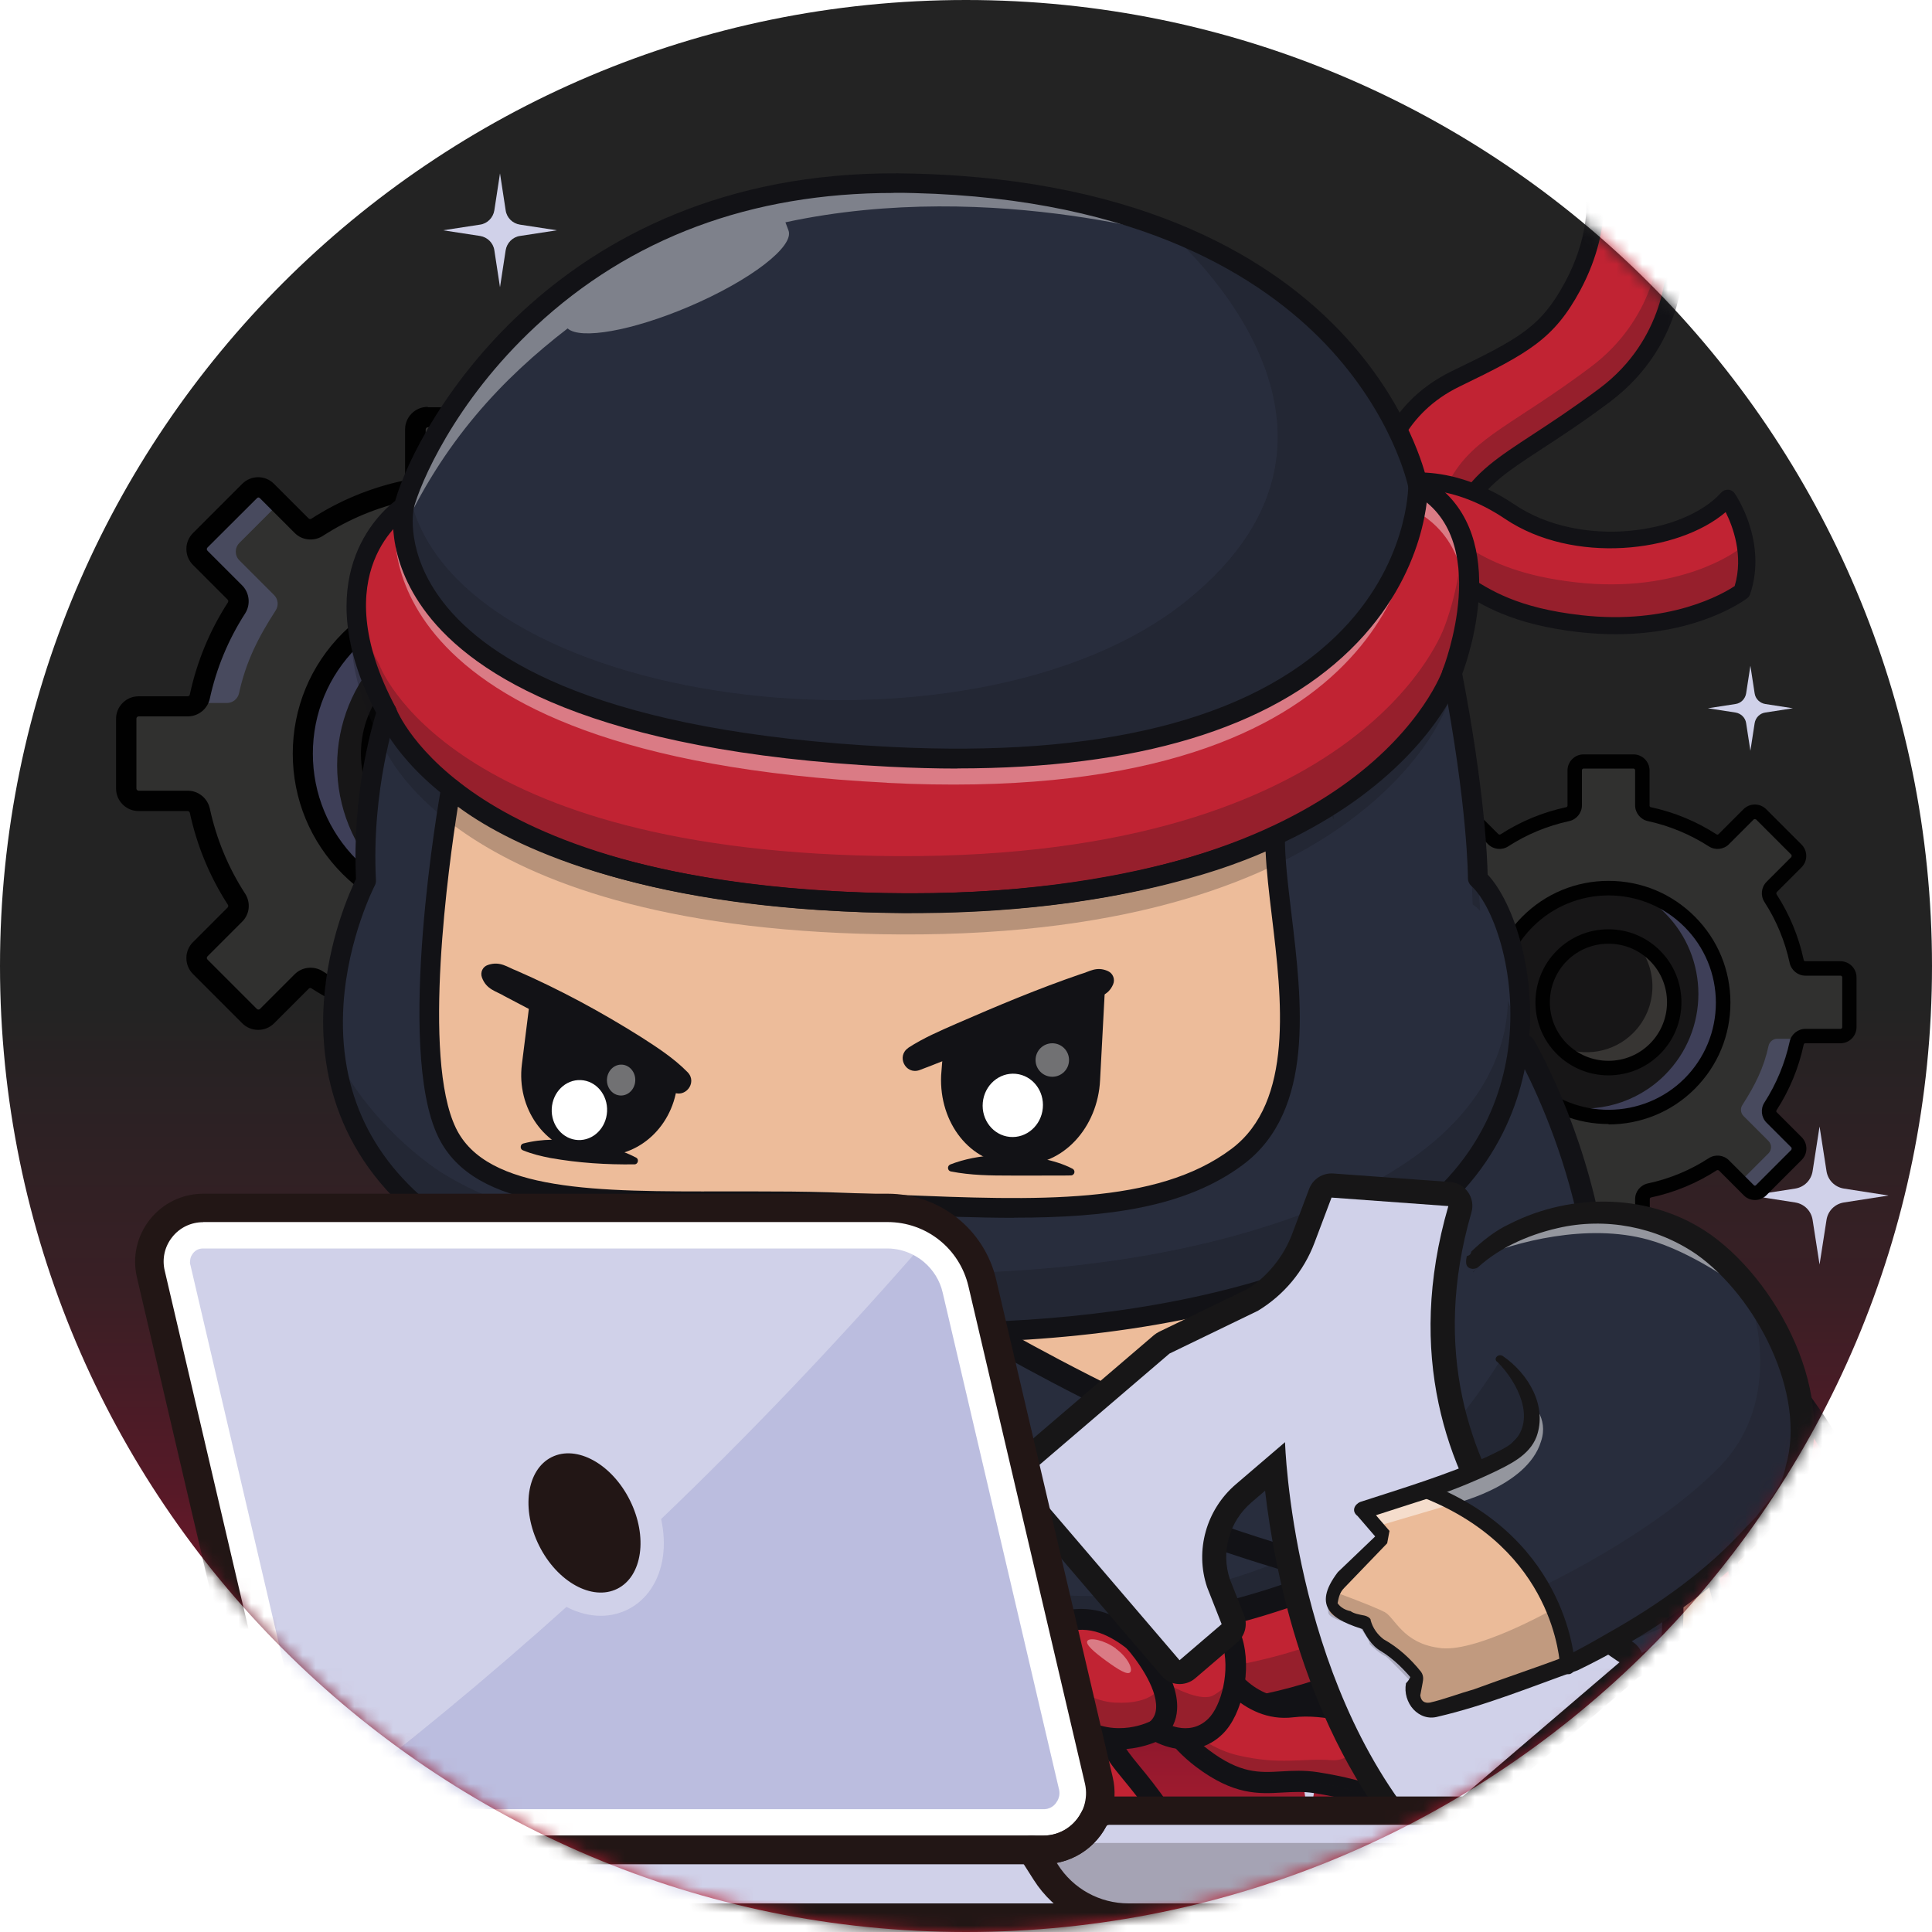 <svg width="150" height="150" viewBox="0 0 150 150" fill="none" xmlns="http://www.w3.org/2000/svg">
<g clip-path="url(#clip0_4450_2393)">
<path d="M75 150C116.421 150 150 116.421 150 75C150 33.579 116.421 0 75 0C33.579 0 0 33.579 0 75C0 116.421 33.579 150 75 150Z" fill="url(#paint0_linear_4450_2393)"/>
<path d="M34.4 17.88L37.27 18.32C37.84 18.41 38.3 18.86 38.38 19.43L38.82 22.3L39.26 19.43C39.35 18.86 39.8 18.4 40.37 18.32L43.24 17.88L40.37 17.44C39.79 17.35 39.34 16.9 39.26 16.33L38.82 13.46L38.38 16.33C38.29 16.9 37.84 17.36 37.27 17.44L34.4 17.88Z" fill="#D0D1E9"/>
<path d="M135.91 92.82L139.38 93.36C140.08 93.47 140.62 94.01 140.73 94.71L141.27 98.18L141.81 94.71C141.92 94.01 142.46 93.47 143.16 93.36L146.63 92.82L143.16 92.28C142.46 92.17 141.92 91.63 141.81 90.93L141.27 87.46L140.73 90.93C140.62 91.63 140.08 92.17 139.38 92.28L135.91 92.82Z" fill="#D0D1E9"/>
<path d="M132.6 54.99L134.74 55.32C135.17 55.39 135.51 55.72 135.57 56.15L135.9 58.29L136.23 56.15C136.3 55.72 136.63 55.38 137.06 55.32L139.2 54.99L137.06 54.66C136.63 54.59 136.29 54.26 136.23 53.83L135.9 51.69L135.57 53.83C135.5 54.26 135.17 54.6 134.74 54.66L132.6 54.99Z" fill="#D0D1E9"/>
<path d="M94.73 134.64L99.22 135.33C100.12 135.47 100.82 136.17 100.96 137.07L101.65 141.56L102.34 137.07C102.48 136.17 103.18 135.47 104.08 135.33L108.57 134.64L104.08 133.95C103.18 133.81 102.48 133.11 102.34 132.21L101.65 127.72L100.96 132.21C100.82 133.11 100.12 133.81 99.22 133.95L94.73 134.64Z" fill="#D0D1E9"/>
<mask id="mask0_4450_2393" style="mask-type:luminance" maskUnits="userSpaceOnUse" x="0" y="0" width="150" height="150">
<path d="M75 150C116.421 150 150 116.421 150 75C150 33.579 116.421 0 75 0C33.579 0 0 33.579 0 75C0 116.421 33.579 150 75 150Z" fill="white"/>
</mask>
<g mask="url(#mask0_4450_2393)">
<path d="M136.73 92.4L139.47 89.66C139.74 89.39 139.74 88.96 139.47 88.69L137.54 86.76C137.31 86.53 137.27 86.17 137.45 85.9C138.43 84.37 139.11 82.7 139.48 80.98C139.55 80.66 139.83 80.43 140.15 80.43H142.88C143.26 80.43 143.57 80.12 143.57 79.74V75.87C143.57 75.49 143.26 75.18 142.88 75.18H140.15C139.82 75.18 139.55 74.95 139.48 74.63C139.11 72.91 138.43 71.24 137.45 69.71C137.27 69.44 137.31 69.08 137.54 68.85L139.47 66.92C139.74 66.65 139.74 66.22 139.47 65.95L136.73 63.21C136.46 62.94 136.03 62.94 135.76 63.21L133.83 65.14C133.6 65.37 133.24 65.41 132.97 65.23C131.44 64.25 129.77 63.57 128.05 63.2C127.73 63.13 127.5 62.85 127.5 62.53V59.8C127.5 59.42 127.19 59.11 126.81 59.11H122.94C122.56 59.11 122.25 59.42 122.25 59.8V62.53C122.25 62.86 122.02 63.13 121.7 63.2C119.98 63.57 118.31 64.25 116.78 65.23C116.51 65.41 116.15 65.37 115.92 65.14L113.99 63.21C113.72 62.94 113.29 62.94 113.02 63.21L110.28 65.95C110.01 66.22 110.01 66.65 110.28 66.92L112.21 68.85C112.44 69.08 112.48 69.44 112.3 69.71C111.32 71.24 110.64 72.91 110.27 74.63C110.2 74.95 109.92 75.18 109.6 75.18H106.87C106.49 75.18 106.18 75.49 106.18 75.87V79.74C106.18 80.12 106.49 80.43 106.87 80.43H109.6C109.93 80.43 110.2 80.66 110.27 80.98C110.64 82.7 111.32 84.37 112.3 85.9C112.48 86.17 112.44 86.53 112.21 86.76L110.28 88.69C110.01 88.96 110.01 89.39 110.28 89.66L113.02 92.4C113.29 92.67 113.72 92.67 113.99 92.4L115.92 90.47C116.15 90.24 116.51 90.2 116.78 90.38C118.31 91.36 119.98 92.04 121.7 92.41C122.02 92.48 122.25 92.76 122.25 93.08V95.81C122.25 96.19 122.56 96.5 122.94 96.5H126.81C127.19 96.5 127.5 96.19 127.5 95.81V93.08C127.5 92.75 127.73 92.48 128.05 92.41C129.77 92.04 131.44 91.36 132.97 90.38C133.24 90.2 133.6 90.24 133.83 90.47L135.76 92.4C136.03 92.67 136.46 92.67 136.73 92.4Z" fill="#30302F"/>
<path opacity="0.33" d="M137.45 85.91C137.27 86.18 137.31 86.54 137.54 86.77L139.47 88.7C139.74 88.97 139.74 89.4 139.47 89.67L136.73 92.41C136.46 92.68 136.03 92.68 135.76 92.41L135.1 91.75L137.3 89.55C137.57 89.28 137.57 88.85 137.3 88.58L135.37 86.65C135.14 86.42 135.1 86.06 135.28 85.79C136.26 84.26 136.94 82.92 137.31 81.2C137.38 80.88 137.66 80.65 137.98 80.65H139.67C139.57 80.74 139.5 80.86 139.47 81C139.1 82.72 138.42 84.39 137.44 85.92" fill="#7B80BE"/>
<path d="M131.17 84.11C127.7 87.58 122.06 87.58 118.59 84.11C115.12 80.64 115.12 75 118.59 71.53C122.06 68.06 127.7 68.06 131.17 71.53C134.64 75 134.64 80.64 131.17 84.11Z" fill="#171617"/>
<path opacity="0.39" d="M131.17 84.11C128.44 86.84 124.39 87.42 121.09 85.87C123.94 86.48 127.04 85.68 129.26 83.46C132.73 79.99 132.73 74.35 129.26 70.88C128.51 70.13 127.67 69.55 126.76 69.12C128.38 69.47 129.92 70.27 131.17 71.53C134.64 75 134.64 80.64 131.17 84.11Z" fill="#7B80BE"/>
<path opacity="0.14" d="M128.5 81.44C126.5 83.44 123.27 83.44 121.28 81.44C121.22 81.38 121.16 81.31 121.1 81.25C122.98 82.09 125.26 81.74 126.8 80.2C128.73 78.27 128.79 75.17 126.98 73.17C127.53 73.42 128.05 73.77 128.5 74.22C130.5 76.21 130.5 79.45 128.5 81.44Z" fill="#FEF2DD"/>
<path d="M124.879 83.49C123.369 83.49 121.939 82.9 120.869 81.83C118.659 79.62 118.659 76.02 120.869 73.81C121.939 72.74 123.359 72.15 124.879 72.15C126.399 72.15 127.819 72.74 128.889 73.81C131.099 76.02 131.099 79.62 128.889 81.83C127.819 82.9 126.399 83.49 124.879 83.49ZM124.879 73.27C123.669 73.27 122.519 73.74 121.659 74.6C119.889 76.37 119.889 79.26 121.659 81.03C122.519 81.89 123.659 82.36 124.879 82.36C126.099 82.36 127.239 81.89 128.099 81.03C129.869 79.26 129.869 76.37 128.099 74.6C127.239 73.74 126.099 73.27 124.879 73.27Z" fill="#010101"/>
<path d="M124.88 87.27C122.49 87.27 120.11 86.38 118.28 84.6C118.06 84.38 118.05 84.03 118.28 83.81C118.5 83.59 118.85 83.58 119.07 83.81C122.32 86.98 127.57 86.94 130.78 83.74C132.35 82.17 133.22 80.07 133.22 77.85C133.22 75.63 132.35 73.53 130.78 71.96C129.21 70.39 127.11 69.52 124.89 69.52C122.67 69.52 120.57 70.39 119 71.96C116.58 74.38 115.89 77.97 117.22 81.11C117.34 81.39 117.21 81.72 116.92 81.85C116.63 81.97 116.31 81.84 116.18 81.55C114.67 77.98 115.46 73.9 118.2 71.16C119.99 69.37 122.36 68.39 124.89 68.39C127.42 68.39 129.79 69.37 131.58 71.16C133.37 72.95 134.35 75.32 134.35 77.85C134.35 80.38 133.37 82.75 131.58 84.54C129.74 86.38 127.32 87.3 124.89 87.3L124.88 87.27Z" fill="#010101"/>
<path d="M126.82 97.07H122.95C122.26 97.07 121.7 96.51 121.7 95.82V93.09C121.7 93.03 121.66 92.98 121.6 92.97C119.78 92.58 118.06 91.87 116.5 90.86C116.45 90.83 116.38 90.83 116.34 90.87L114.41 92.8C114.17 93.04 113.86 93.17 113.53 93.17C113.2 93.17 112.88 93.04 112.65 92.8L109.91 90.06C109.42 89.57 109.42 88.78 109.91 88.29L111.84 86.36C111.84 86.36 111.89 86.25 111.85 86.2C110.84 84.64 110.13 82.92 109.74 81.1C109.73 81.04 109.68 81 109.62 81H106.89C106.2 81 105.64 80.44 105.64 79.75V75.88C105.64 75.19 106.2 74.63 106.89 74.63H109.62C109.68 74.63 109.73 74.59 109.74 74.53C110.13 72.71 110.84 70.99 111.85 69.43C111.88 69.38 111.88 69.31 111.83 69.27L109.9 67.34C109.66 67.1 109.53 66.79 109.53 66.46C109.53 66.13 109.66 65.81 109.9 65.58L112.64 62.84C113.13 62.35 113.92 62.35 114.41 62.84L116.34 64.77C116.34 64.77 116.45 64.82 116.5 64.78C118.06 63.77 119.78 63.06 121.6 62.67C121.66 62.66 121.7 62.61 121.7 62.55V59.82C121.7 59.13 122.26 58.57 122.95 58.57H126.82C127.51 58.57 128.07 59.13 128.07 59.82V62.55C128.07 62.61 128.11 62.66 128.17 62.67C129.99 63.06 131.71 63.77 133.27 64.78C133.32 64.81 133.39 64.81 133.43 64.76L135.36 62.83C135.85 62.34 136.64 62.34 137.13 62.83L139.87 65.57C140.36 66.06 140.36 66.85 139.87 67.34L137.94 69.27C137.94 69.27 137.89 69.38 137.93 69.43C138.94 70.99 139.65 72.71 140.04 74.53C140.05 74.59 140.1 74.63 140.16 74.63H142.89C143.58 74.63 144.14 75.19 144.14 75.88V79.75C144.14 80.44 143.58 81 142.89 81H140.16C140.1 81 140.05 81.04 140.04 81.1C139.65 82.92 138.94 84.64 137.93 86.2C137.9 86.25 137.9 86.32 137.95 86.36L139.88 88.29C140.37 88.78 140.37 89.57 139.88 90.06L137.14 92.8C136.9 93.04 136.59 93.17 136.26 93.17C135.93 93.17 135.61 93.04 135.38 92.8L133.45 90.87C133.45 90.87 133.34 90.82 133.29 90.86C131.73 91.87 130.01 92.58 128.19 92.97C128.13 92.98 128.09 93.03 128.09 93.09V95.82C128.09 96.51 127.53 97.07 126.84 97.07H126.82ZM116.42 89.72C116.65 89.72 116.89 89.79 117.1 89.92C118.55 90.85 120.14 91.51 121.83 91.88C122.41 92.01 122.82 92.51 122.82 93.1V95.83C122.82 95.9 122.88 95.96 122.95 95.96H126.82C126.89 95.96 126.95 95.9 126.95 95.83V93.1C126.95 92.51 127.36 92.01 127.94 91.88C129.63 91.52 131.22 90.86 132.67 89.92C133.16 89.6 133.82 89.67 134.23 90.08L136.16 92.01C136.22 92.07 136.28 92.07 136.34 92.01L139.08 89.27C139.08 89.27 139.13 89.14 139.08 89.09L137.15 87.16C136.74 86.75 136.67 86.09 136.99 85.6C137.92 84.15 138.58 82.56 138.95 80.87C139.07 80.3 139.59 79.88 140.17 79.88H142.9C142.97 79.88 143.03 79.82 143.03 79.75V75.88C143.03 75.81 142.97 75.75 142.9 75.75H140.17C139.59 75.75 139.07 75.33 138.95 74.76C138.58 73.07 137.93 71.48 136.99 70.03C136.67 69.53 136.74 68.89 137.15 68.47L139.08 66.54C139.08 66.54 139.13 66.41 139.08 66.36L136.34 63.62C136.34 63.62 136.21 63.57 136.16 63.62L134.23 65.55C133.82 65.96 133.16 66.03 132.67 65.71C131.22 64.78 129.63 64.12 127.94 63.75C127.37 63.63 126.95 63.11 126.95 62.53V59.8C126.95 59.73 126.89 59.67 126.82 59.67H122.95C122.88 59.67 122.82 59.73 122.82 59.8V62.53C122.82 63.11 122.4 63.63 121.83 63.75C120.14 64.12 118.55 64.77 117.1 65.71C116.61 66.03 115.95 65.96 115.54 65.55L113.61 63.62C113.61 63.62 113.48 63.57 113.43 63.62L110.69 66.36C110.69 66.36 110.65 66.43 110.65 66.45C110.65 66.47 110.65 66.51 110.69 66.54L112.62 68.47C113.04 68.89 113.11 69.53 112.78 70.03C111.85 71.48 111.19 73.07 110.82 74.76C110.7 75.33 110.18 75.75 109.6 75.75H106.87C106.8 75.75 106.74 75.81 106.74 75.88V79.75C106.74 79.82 106.8 79.88 106.87 79.88H109.6C110.18 79.88 110.7 80.3 110.82 80.87C111.19 82.56 111.84 84.15 112.78 85.6C113.1 86.09 113.03 86.75 112.62 87.16L110.69 89.09C110.69 89.09 110.64 89.22 110.69 89.27L113.43 92.01C113.49 92.07 113.55 92.07 113.61 92.01L115.54 90.08C115.78 89.84 116.1 89.72 116.42 89.72Z" fill="#010101"/>
<path d="M19.38 38.14L15.55 41.97C15.17 42.35 15.17 42.95 15.55 43.33L18.24 46.02C18.56 46.34 18.61 46.84 18.37 47.22C16.99 49.35 16.05 51.69 15.53 54.09C15.43 54.53 15.04 54.85 14.59 54.85H10.78C10.25 54.85 9.82 55.28 9.82 55.81V61.22C9.82 61.75 10.25 62.18 10.78 62.18H14.59C15.04 62.18 15.43 62.5 15.53 62.94C16.05 65.34 17 67.68 18.37 69.81C18.62 70.19 18.57 70.69 18.24 71.01L15.55 73.7C15.17 74.08 15.17 74.68 15.55 75.06L19.38 78.89C19.76 79.27 20.36 79.27 20.74 78.89L23.43 76.2C23.75 75.88 24.25 75.83 24.63 76.07C26.76 77.45 29.1 78.39 31.5 78.91C31.94 79.01 32.26 79.4 32.26 79.85V83.66C32.26 84.19 32.69 84.62 33.22 84.62H38.63C39.16 84.62 39.59 84.19 39.59 83.66V79.85C39.59 79.4 39.91 79.01 40.35 78.91C42.76 78.39 45.09 77.44 47.22 76.07C47.6 75.82 48.1 75.87 48.42 76.2L51.11 78.89C51.49 79.27 52.09 79.27 52.47 78.89L56.3 75.06C56.68 74.68 56.68 74.08 56.3 73.7L53.61 71.01C53.29 70.69 53.24 70.19 53.49 69.81C54.87 67.68 55.81 65.34 56.33 62.94C56.43 62.5 56.82 62.18 57.27 62.18H61.08C61.61 62.18 62.04 61.75 62.04 61.22V55.81C62.04 55.28 61.61 54.85 61.08 54.85H57.27C56.82 54.85 56.43 54.53 56.33 54.09C55.81 51.69 54.86 49.35 53.49 47.22C53.24 46.84 53.29 46.34 53.61 46.02L56.3 43.33C56.68 42.95 56.68 42.35 56.3 41.97L52.47 38.14C52.09 37.76 51.49 37.76 51.11 38.14L48.42 40.83C48.1 41.15 47.6 41.2 47.22 40.95C45.09 39.57 42.75 38.63 40.35 38.11C39.91 38.01 39.59 37.62 39.59 37.17V33.36C39.59 32.83 39.16 32.4 38.63 32.4H33.22C32.69 32.4 32.26 32.83 32.26 33.36V37.17C32.26 37.62 31.94 38.01 31.5 38.11C29.09 38.63 26.76 39.58 24.63 40.95C24.25 41.2 23.75 41.15 23.43 40.83L20.74 38.14C20.36 37.76 19.76 37.76 19.38 38.14Z" fill="#30302F"/>
<path opacity="0.33" d="M18.37 47.22C18.62 46.84 18.57 46.34 18.24 46.02L15.55 43.33C15.17 42.95 15.17 42.35 15.55 41.97L19.38 38.14C19.76 37.76 20.36 37.76 20.74 38.14L21.67 39.07L18.59 42.15C18.21 42.53 18.21 43.13 18.59 43.51L21.28 46.2C21.6 46.52 21.65 47.02 21.4 47.4C20.02 49.53 19.08 51.42 18.56 53.82C18.46 54.26 18.07 54.58 17.62 54.58H15.25C15.38 54.45 15.48 54.28 15.52 54.09C16.04 51.68 16.99 49.35 18.36 47.22" fill="#7B80BE"/>
<path d="M27.15 49.73C32.01 44.87 39.88 44.87 44.73 49.73C49.59 54.59 49.59 62.46 44.73 67.31C39.87 72.16 32 72.17 27.15 67.31C22.29 62.45 22.29 54.58 27.15 49.73Z" fill="#171617"/>
<path opacity="0.39" d="M27.15 49.73C30.96 45.92 36.63 45.1 41.24 47.27C37.25 46.41 32.92 47.53 29.82 50.63C24.96 55.49 24.96 63.36 29.82 68.21C30.86 69.25 32.05 70.08 33.31 70.67C31.05 70.19 28.9 69.06 27.14 67.31C22.28 62.45 22.28 54.58 27.14 49.73" fill="#7B80BE"/>
<path opacity="0.14" d="M30.89 53.47C33.68 50.68 38.2 50.68 40.99 53.47C41.08 53.56 41.16 53.65 41.24 53.74C38.62 52.56 35.43 53.05 33.27 55.21C30.57 57.91 30.48 62.23 33.01 65.04C32.24 64.69 31.52 64.21 30.88 63.57C28.09 60.78 28.09 56.26 30.88 53.47" fill="#FEF2DD"/>
<path d="M35.94 50.59C38.06 50.59 40.05 51.41 41.54 52.91C44.63 56 44.63 61.03 41.54 64.12C40.04 65.62 38.05 66.44 35.94 66.44C33.83 66.44 31.83 65.62 30.34 64.12C27.25 61.03 27.25 56 30.34 52.91C31.84 51.41 33.83 50.59 35.94 50.59ZM35.94 64.88C37.64 64.88 39.23 64.22 40.43 63.02C42.91 60.54 42.91 56.51 40.43 54.03C39.23 52.83 37.63 52.17 35.94 52.17C34.25 52.17 32.65 52.83 31.45 54.03C28.97 56.51 28.97 60.54 31.45 63.02C32.65 64.22 34.25 64.88 35.94 64.88Z" fill="#010101"/>
<path d="M35.94 45.32C39.28 45.32 42.61 46.56 45.17 49.05C45.48 49.35 45.49 49.85 45.18 50.16C44.88 50.47 44.38 50.48 44.07 50.17C39.53 45.74 32.19 45.79 27.7 50.27C25.5 52.47 24.29 55.4 24.29 58.51C24.29 61.62 25.5 64.55 27.7 66.75C29.9 68.95 32.83 70.16 35.94 70.16C39.05 70.16 41.98 68.95 44.18 66.75C47.56 63.37 48.53 58.35 46.67 53.95C46.5 53.55 46.69 53.09 47.09 52.92C47.49 52.75 47.95 52.94 48.12 53.34C50.24 58.33 49.13 64.03 45.3 67.86C42.8 70.36 39.48 71.73 35.95 71.73C32.42 71.73 29.1 70.36 26.6 67.86C24.1 65.36 22.73 62.04 22.73 58.51C22.73 54.98 24.1 51.66 26.6 49.16C29.17 46.59 32.56 45.31 35.95 45.31L35.94 45.32Z" fill="#010101"/>
<path d="M33.23 31.62H38.64C39.6 31.62 40.39 32.4 40.39 33.37V37.18C40.39 37.26 40.45 37.34 40.54 37.35C43.09 37.9 45.49 38.89 47.67 40.3C47.74 40.35 47.84 40.34 47.89 40.28L50.58 37.59C50.91 37.26 51.35 37.08 51.81 37.08C52.28 37.08 52.71 37.26 53.04 37.59L56.86 41.41C57.54 42.09 57.54 43.2 56.86 43.88L54.17 46.57C54.11 46.63 54.1 46.72 54.15 46.79C55.56 48.97 56.55 51.37 57.1 53.92C57.12 54 57.19 54.06 57.27 54.06H61.08C62.04 54.06 62.83 54.84 62.83 55.81V61.22C62.83 62.18 62.05 62.97 61.08 62.97H57.27C57.19 62.97 57.11 63.03 57.1 63.12C56.55 65.67 55.56 68.07 54.15 70.25C54.1 70.32 54.11 70.42 54.17 70.47L56.86 73.16C57.19 73.49 57.37 73.93 57.37 74.39C57.37 74.85 57.19 75.3 56.86 75.62L53.03 79.45C52.35 80.13 51.24 80.13 50.56 79.45L47.87 76.76C47.81 76.7 47.72 76.69 47.65 76.74C45.47 78.15 43.07 79.14 40.52 79.69C40.43 79.71 40.37 79.78 40.37 79.86V83.67C40.37 84.63 39.59 85.42 38.62 85.42H33.21C32.25 85.42 31.46 84.64 31.46 83.67V79.86C31.46 79.78 31.4 79.71 31.32 79.69C28.77 79.14 26.37 78.15 24.19 76.74C24.12 76.69 24.03 76.7 23.97 76.76L21.28 79.45C20.6 80.13 19.49 80.13 18.81 79.45L14.98 75.62C14.3 74.94 14.3 73.83 14.98 73.15L17.67 70.46C17.73 70.4 17.74 70.31 17.69 70.24C16.28 68.06 15.29 65.66 14.74 63.11C14.72 63.03 14.65 62.97 14.57 62.97H10.76C9.8 62.97 9.01 62.19 9.01 61.22V55.81C9.01 54.85 9.79 54.06 10.76 54.06H14.57C14.65 54.06 14.73 54 14.74 53.91C15.29 51.36 16.28 48.96 17.69 46.78C17.74 46.71 17.73 46.61 17.67 46.55L14.98 43.86C14.3 43.18 14.3 42.07 14.98 41.39L18.81 37.56C19.14 37.23 19.58 37.05 20.04 37.05C20.51 37.05 20.94 37.23 21.27 37.56L23.96 40.25C24.02 40.31 24.11 40.32 24.18 40.27C26.36 38.86 28.76 37.87 31.31 37.32C31.39 37.3 31.45 37.23 31.45 37.15V33.34C31.45 32.38 32.23 31.59 33.2 31.59L33.23 31.62ZM47.76 41.89C47.43 41.89 47.1 41.8 46.81 41.61C44.79 40.3 42.56 39.38 40.2 38.87C39.39 38.69 38.82 37.99 38.82 37.16V33.35C38.82 33.25 38.74 33.17 38.64 33.17H33.23C33.13 33.17 33.05 33.25 33.05 33.35V37.16C33.05 37.99 32.48 38.69 31.67 38.87C29.31 39.38 27.08 40.3 25.06 41.61C24.37 42.05 23.45 41.96 22.88 41.38L20.19 38.69C20.1 38.6 20.02 38.6 19.94 38.69L16.11 42.51C16.04 42.58 16.04 42.69 16.11 42.76L18.8 45.45C19.38 46.03 19.47 46.95 19.03 47.63C17.73 49.65 16.8 51.88 16.29 54.24C16.12 55.04 15.4 55.62 14.58 55.62H10.77C10.67 55.62 10.59 55.7 10.59 55.8V61.21C10.59 61.31 10.67 61.39 10.77 61.39H14.58C15.4 61.39 16.11 61.97 16.29 62.77C16.8 65.13 17.72 67.36 19.03 69.38C19.48 70.08 19.39 70.98 18.8 71.56L16.11 74.25C16.04 74.32 16.04 74.43 16.11 74.5L19.94 78.33C20.01 78.4 20.12 78.4 20.19 78.33L22.88 75.64C23.46 75.06 24.37 74.97 25.06 75.41C27.08 76.71 29.31 77.64 31.67 78.15C32.47 78.32 33.05 79.04 33.05 79.86V83.67C33.05 83.77 33.13 83.85 33.23 83.85H38.64C38.74 83.85 38.82 83.77 38.82 83.67V79.86C38.82 79.04 39.4 78.33 40.2 78.15C42.56 77.64 44.79 76.72 46.81 75.41C47.5 74.97 48.42 75.06 48.99 75.64L51.68 78.33C51.75 78.4 51.86 78.4 51.93 78.33L55.76 74.5C55.76 74.5 55.81 74.41 55.81 74.37C55.81 74.33 55.81 74.29 55.76 74.24L53.07 71.55C52.48 70.96 52.39 70.07 52.84 69.37C54.15 67.35 55.07 65.12 55.58 62.76C55.75 61.96 56.47 61.38 57.29 61.38H61.1C61.2 61.38 61.28 61.3 61.28 61.2V55.79C61.28 55.69 61.2 55.61 61.1 55.61H57.29C56.47 55.61 55.76 55.03 55.58 54.23C55.07 51.87 54.15 49.64 52.84 47.62C52.4 46.93 52.49 46.01 53.07 45.44L55.76 42.75C55.83 42.68 55.83 42.57 55.76 42.5L51.93 38.68C51.84 38.59 51.77 38.59 51.68 38.68L48.99 41.37C48.66 41.7 48.21 41.88 47.75 41.88L47.76 41.89Z" fill="#010101"/>
<g filter="url(#filter0_d_4450_2393)">
<path d="M60.11 111.45C60.11 111.45 63.67 106.32 57.36 101.15C51.04 95.98 43.51 99.21 43.51 99.21L32.62 106.39L32.92 107.02C32.92 107.02 37.05 115.19 42.97 120.83L43.61 121.24L60.11 111.45Z" fill="#282D3D"/>
<path d="M32.92 107.02C32.92 107.02 26.69 110.06 25.32 113.35C23.95 116.64 27.23 123.28 27.23 123.28C27.23 123.28 27.1 124.29 27.55 125.61C28.01 126.93 31.55 127.84 33.48 126.18C35.41 124.52 38.19 123.28 38.19 123.28C38.19 123.28 39.3 125.36 40.12 125.46C40.93 125.56 42.97 120.83 42.97 120.83C37.06 115.19 32.92 107.02 32.92 107.02Z" fill="#EDBC9A"/>
<g opacity="0.4">
<path d="M25.07 116.65C25.07 116.65 25.7 113.94 28.13 111.96C30.56 109.98 33.61 108.3 33.61 108.3L33.33 107.79C33.33 107.79 39.92 103.28 43.36 100.92C46.8 98.56 48.15 98.39 48.15 98.39C48.15 98.39 45.47 98.31 43.62 99.07C41.77 99.83 32.91 106.21 32.83 106.21C32.75 106.21 32.5 106.51 32.5 106.51C32.5 106.51 32.63 106.92 32.63 107.02C32.63 107.12 32 107.51 32 107.51C32 107.51 27.77 109.82 26.36 111.75C24.95 113.68 25.08 116.64 25.08 116.64L25.07 116.65Z" fill="white"/>
</g>
<g opacity="0.25">
<path d="M25.02 115.99C25.02 115.99 27.54 121.52 31.73 121.79C35.92 122.06 40.18 117.86 40.18 117.86L38.26 115.45C38.26 115.45 46.67 114.9 52.27 110.18C57.87 105.45 55.33 99.79 55.33 99.79C55.33 99.79 58.14 100.6 60.05 104.17C61.96 107.74 60.23 111.29 60.23 111.29L43.62 121.25L43.18 120.84L42.8 121.25C42.8 121.25 41.12 125.48 40.28 125.44C39.44 125.4 38.2 123.29 38.2 123.29C38.2 123.29 35.94 124.27 33.99 125.6C32.04 126.93 30.52 127.6 28.79 126.68C27.07 125.76 27.17 124.17 27.22 123.5C27.27 122.83 24.87 118.5 25.02 115.98V115.99Z" fill="#121216"/>
</g>
<path d="M30.81 127.9C30.23 127.9 29.68 127.82 29.2 127.69C27.95 127.35 27.07 126.7 26.79 125.89C26.41 124.8 26.39 123.88 26.41 123.45C25.85 122.26 23.21 116.34 24.58 113.05C25.77 110.18 30.12 107.61 31.86 106.67C31.74 106.32 31.86 105.93 32.18 105.72L43.07 98.54C43.07 98.54 43.15 98.49 43.2 98.47C43.53 98.33 51.26 95.11 57.89 100.53C64.71 106.11 60.84 111.87 60.8 111.93C60.73 112.03 60.65 112.11 60.55 112.17L44.05 121.96C43.84 122.09 43.59 122.11 43.36 122.03C41.35 126.45 40.47 126.35 40.03 126.29C39.2 126.19 38.42 125.22 37.88 124.36C36.97 124.82 35.29 125.73 34.03 126.81C33.1 127.61 31.92 127.91 30.82 127.91L30.81 127.9ZM33.66 106.68C33.85 107.08 33.68 107.56 33.28 107.76C31.62 108.57 27.1 111.21 26.08 113.67C25.08 116.09 27.1 121.17 27.96 122.93C28.03 123.07 28.06 123.24 28.04 123.4C28.04 123.4 27.94 124.26 28.32 125.36C28.39 125.55 28.83 125.91 29.62 126.12C30.57 126.38 32.01 126.39 32.95 125.58C34.94 123.86 37.75 122.61 37.86 122.55C38.25 122.38 38.71 122.53 38.91 122.91C39.27 123.58 39.76 124.26 40.08 124.54C40.59 123.93 41.54 122.1 42.22 120.52C42.31 120.3 42.5 120.13 42.73 120.06C42.96 119.99 43.2 120.02 43.41 120.15L43.63 120.29L59.53 110.85C60.01 110.04 61.99 105.99 56.84 101.78C51.23 97.19 44.66 99.63 43.89 99.93L33.66 106.68Z" fill="#121216"/>
<path d="M42.97 121.65C42.77 121.65 42.56 121.58 42.41 121.42C36.47 115.75 32.37 107.72 32.2 107.38C32 106.98 32.16 106.49 32.56 106.28C32.96 106.08 33.45 106.24 33.66 106.64C33.7 106.72 37.8 114.76 43.54 120.23C43.87 120.54 43.88 121.06 43.57 121.38C43.41 121.55 43.19 121.63 42.98 121.63L42.97 121.65Z" fill="#121216"/>
<path d="M141.74 132.59C141.74 132.59 145.88 133.59 148.2 129.76C150.77 125.52 147.81 116.58 144.72 111.58C141.63 106.58 138.44 103.95 138.44 103.95C138.44 103.95 136.41 104.07 134.15 105.8C131.89 107.53 134.69 127.52 141.74 132.59Z" fill="#C12333"/>
<g opacity="0.25">
<path d="M147.14 116.46C147.2 118.29 146.93 119.94 146.17 121.18C143.85 125.01 139.71 124.01 139.71 124.01C137.16 122.18 135.17 118.39 133.77 114.23C134.73 120.89 137.44 129.51 141.73 132.6C141.73 132.6 145.87 133.6 148.19 129.77C150.05 126.7 149.01 121.18 147.13 116.46H147.14Z" fill="#121216"/>
</g>
<path d="M142.94 133.53C142.4 133.53 141.92 133.47 141.55 133.38C141.45 133.36 141.35 133.31 141.27 133.25C135.84 129.35 132.69 116.89 132.58 109.77C132.52 106.02 133.38 105.37 133.66 105.15C136.09 103.29 138.31 103.14 138.4 103.13C138.61 103.12 138.81 103.18 138.97 103.32C139.1 103.43 142.3 106.1 145.42 111.15C148.57 116.25 151.73 125.52 148.9 130.18C147.3 132.83 144.76 133.53 142.94 133.53ZM142.08 131.82C142.78 131.94 145.74 132.25 147.51 129.34C149.84 125.49 146.99 116.8 144.04 112.01C141.57 108.01 139.01 105.54 138.2 104.81C137.6 104.92 136.18 105.28 134.66 106.45C134.48 106.62 134.05 107.83 134.28 111.24C134.73 117.72 137.45 128.32 142.09 131.83L142.08 131.82Z" fill="#121216"/>
<path d="M76.51 140.63C76.51 140.63 78.87 135.29 83.6 132.79C88.33 130.29 65.16 118.2 60.43 121.37C60.43 121.37 53.61 127.45 54.69 139.88C54.69 139.88 71.1 139.74 76.51 140.62V140.63Z" fill="#282D3D"/>
<path d="M54.69 139.88C54.69 139.88 48.07 145.22 47.4 147.51C46.72 149.81 47.4 150.95 47.4 150.95L76.17 149.6C76.17 149.6 77.39 144.8 76.51 140.62C71.11 139.74 54.69 139.88 54.69 139.88Z" fill="#EDBC9A"/>
<g opacity="0.4">
<path d="M47.099 148.67C47.099 148.67 56.789 140.62 56.719 140.26C56.65 139.89 56.08 139.72 56.08 139.72L54.15 139.88C54.15 139.88 48.91 145.25 48.77 145.42C48.63 145.59 46.969 147.55 47.099 148.67Z" fill="white"/>
</g>
<g opacity="0.4">
<path d="M56.08 139.51C56.08 139.51 55.95 133.07 58.23 127.82C60.51 122.58 62.359 120.85 62.359 120.85C62.359 120.85 61.4 120.65 60.289 121.51C59.179 122.37 56.999 125.19 55.55 130.07C54.109 134.96 54.58 139.14 54.7 139.19C54.819 139.24 55.05 139.88 55.2 139.87C55.349 139.85 56.09 139.51 56.09 139.51H56.08Z" fill="white"/>
</g>
<g opacity="0.25">
<path d="M47.6 148.26C47.6 148.26 61.7 148.5 66.21 146.82C70.72 145.15 71.13 140.15 71.13 140.15L67.08 139.87H62.17H60.09C60.09 139.87 66.12 137.75 70.48 134.41C74.84 131.07 75.34 125.04 75.34 125.04C75.34 125.04 79.43 126.91 81.28 128.47C83.14 130.02 83.51 130.74 83.51 130.74C83.51 130.74 77.4 133.94 74.9 140.39L76.01 140.46C76.01 140.46 76.52 140.39 76.64 141.28C76.76 142.17 77 146.65 76.18 149.61C76.18 149.61 47.39 151.2 47.41 150.96C47.43 150.72 46.84 149.34 47.61 148.26H47.6Z" fill="#121216"/>
</g>
<path d="M47.4 151.78C47.11 151.78 46.84 151.63 46.7 151.38C46.61 151.23 45.87 149.85 46.62 147.29C47.28 145.05 52.37 140.74 53.85 139.53C52.94 127.13 59.61 121.03 59.9 120.77C59.93 120.75 59.96 120.72 59.99 120.7C63.27 118.5 72.21 122.22 76.97 124.76C79.99 126.38 85.07 129.45 85.06 131.88C85.06 132.28 84.92 133.02 83.99 133.51C80.11 135.56 77.87 139.72 77.37 140.73C78.17 144.98 77.02 149.61 76.97 149.81C76.88 150.16 76.58 150.41 76.22 150.42L47.45 151.77C47.45 151.77 47.42 151.77 47.41 151.77L47.4 151.78ZM60.94 122.02C60.39 122.55 54.52 128.47 55.51 139.81C55.53 140.08 55.42 140.35 55.21 140.52C52.73 142.52 48.63 146.25 48.19 147.75C47.85 148.89 47.9 149.67 47.98 150.12L75.52 148.83C75.8 147.46 76.38 143.92 75.72 140.8C75.69 140.63 75.7 140.46 75.77 140.3C75.87 140.07 78.31 134.68 83.23 132.07C83.43 131.97 83.43 131.9 83.43 131.88C83.43 131.18 81.47 129.02 76.2 126.2C69.55 122.65 62.89 120.83 60.95 122.02H60.94Z" fill="#121216"/>
<path d="M76.51 141.44C76.51 141.44 76.42 141.44 76.38 141.43C71.11 140.57 54.86 140.7 54.7 140.7C54.24 140.71 53.88 140.34 53.88 139.89C53.88 139.44 54.24 139.07 54.69 139.07C55.36 139.07 71.23 138.94 76.65 139.82C77.09 139.89 77.4 140.31 77.32 140.76C77.25 141.16 76.91 141.45 76.52 141.45L76.51 141.44Z" fill="#121216"/>
<path d="M128.37 107.56H127.27C116.3 111.44 106.47 129.48 106.47 129.48C106.47 129.48 110.88 132.79 120.27 131.71C129.66 130.63 132.77 127.94 132.77 127.94C133.78 113.66 128.36 107.56 128.36 107.56H128.37Z" fill="#282D3D"/>
<path d="M143.92 118.34C142.34 113.41 138.95 109.34 136.95 107.23C135.81 106.03 134.11 105.53 132.5 105.93C130.33 106.47 128.37 107.56 128.37 107.56C128.37 107.56 133.79 113.66 132.78 127.94L141.34 132.59C146.56 131.27 146.25 125.6 143.92 118.34Z" fill="#EDBC9A"/>
<g opacity="0.25">
<path d="M145.47 125.22C145.47 125.22 141.03 115.82 137.94 112.73C134.85 109.64 130.44 111.36 130.44 111.36C130.44 111.36 130.13 110.27 129.91 110.01C129.68 109.74 127.25 109.39 122.95 110.25C122.95 110.25 119.27 111.75 114.49 118C109.71 124.25 107.6 127.94 107.6 127.94C107.6 127.94 120.4 132.05 132.9 125.97V126.59C132.9 126.59 132.8 127.98 133.33 128.31C133.86 128.64 141.33 132.59 141.33 132.59C141.33 132.59 146.5 131.73 145.46 125.22H145.47Z" fill="#121216"/>
</g>
<path d="M141.34 133.41C141.2 133.41 141.07 133.38 140.95 133.31L132.84 128.9C131.64 129.7 128.02 131.64 120.38 132.52C110.78 133.63 106.19 130.28 105.99 130.13C105.67 129.89 105.57 129.44 105.76 129.09C106.17 128.34 115.86 110.74 127 106.79C127.09 106.76 127.18 106.74 127.27 106.74H128.16C128.75 106.43 130.58 105.52 132.55 105.08C134.3 104.68 136.17 105.25 137.43 106.56C139.43 108.64 143.03 112.9 144.69 118.09C146.6 124.05 146.84 128 145.43 130.54C144.64 131.97 143.32 132.92 141.53 133.38C141.46 133.4 141.4 133.41 141.33 133.41H141.34ZM132.78 127.12C132.91 127.12 133.05 127.15 133.17 127.22L141.44 131.71C142.64 131.35 143.49 130.7 144.02 129.75C145.18 127.66 144.89 124.01 143.15 118.59C141.58 113.71 138.16 109.67 136.26 107.69C135.39 106.79 134.11 106.39 132.92 106.67C130.81 107.15 128.79 108.26 128.77 108.27C128.65 108.34 128.51 108.37 128.37 108.37H127.42C118.11 111.77 109.48 125.91 107.58 129.19C109.05 129.98 113.19 131.7 120.19 130.9C129.13 129.87 132.22 127.34 132.25 127.32C132.4 127.19 132.59 127.13 132.78 127.13V127.12Z" fill="#121216"/>
<path d="M132.78 128.76C132.78 128.76 132.74 128.76 132.72 128.76C132.27 128.73 131.93 128.34 131.96 127.89C132.93 114.19 127.81 108.17 127.75 108.11C127.45 107.77 127.49 107.26 127.82 106.96C128.16 106.66 128.67 106.69 128.97 107.03C129.2 107.29 134.61 113.55 133.58 128.01C133.55 128.44 133.19 128.77 132.77 128.77L132.78 128.76Z" fill="#121216"/>
<path d="M144.09 131.85C142.65 131.89 140.01 130.64 139.77 129.09C139.77 129.04 139.8 128.99 139.86 128.99C140.13 128.99 140.34 129.05 140.54 129.11C141.4 129.45 142.23 129.87 143.13 130.05C143.46 130.13 143.86 130.19 144.2 130.24C145.18 130.41 145.07 131.83 144.09 131.86V131.85Z" fill="#121216"/>
<path d="M145.37 129.53C144.17 129.74 141.79 128.81 141.69 127.42C141.69 127.37 141.73 127.32 141.78 127.32C142.19 127.28 142.48 127.34 142.81 127.47C143.34 127.67 143.89 127.8 144.45 127.86C144.68 127.89 144.95 127.9 145.17 127.91L145.73 128.65C145.99 128.97 145.78 129.48 145.37 129.53Z" fill="#121216"/>
<path d="M145.56 127.2C144.56 127.26 143.59 126.9 142.86 126.23C142.62 126.02 142.43 125.7 142.48 125.27C142.48 125.22 142.53 125.18 142.57 125.18C143 125.15 143.24 125.2 143.46 125.28C143.91 125.42 144.37 125.48 144.83 125.53C145.07 125.55 145.41 125.56 145.63 125.61C146.56 125.79 146.48 127.13 145.55 127.21L145.56 127.2Z" fill="#121216"/>
<path d="M145.44 124.33C144.44 124.58 143.34 124.23 142.61 123.53C142.37 123.31 142.2 123 142.25 122.58C142.25 122.53 142.3 122.49 142.34 122.49C143.05 122.41 143.3 122.67 143.87 122.73L144.19 122.76H144.5C144.6 122.76 144.86 122.76 144.95 122.75C146.08 122.5 146.53 123.99 145.43 124.34L145.44 124.33Z" fill="#121216"/>
<path d="M93.4 126.32C71.79 130.22 58.62 114.91 58.62 114.91C58.93 116.2 59.41 117.65 60.17 118.99C68.82 132.41 99.75 140.83 118.12 123.98C124.45 118.17 126.81 111.3 127.19 104.79C122.75 111.34 115.02 122.42 93.4 126.32Z" fill="#C12333"/>
<path d="M121.43 81.29C121.43 81.29 112.04 97.6 92.73 100.88C73.41 104.16 53 100.59 53 100.59C55.01 107.32 58.08 111.02 58.08 111.02C58.08 111.02 58.11 112.73 58.62 114.9C58.62 114.9 71.79 130.21 93.4 126.31C115.01 122.41 122.74 111.33 127.19 104.78C127.9 92.39 121.43 81.29 121.43 81.29Z" fill="#282D3D"/>
<path d="M80.69 104.12C80.69 104.12 90.85 109.42 90.99 109.48C91.13 109.55 92.31 110.1 92.31 110.1C92.31 110.1 92.67 110.31 93.19 109.96C93.71 109.61 97.56 102.37 97.56 102.37L98.87 99.64L98.63 99.39C98.63 99.39 93.61 100.98 89.08 101.45C84.55 101.92 79.56 102.01 79.56 102.01L78.99 102.46V102.91L80.7 104.1L80.69 104.12Z" fill="#EDBC9A"/>
<g opacity="0.25">
<path d="M67.32 121.95C67.32 121.95 76.52 132.09 95.97 129.75C115.42 127.41 122.65 114.55 124.44 108.65C124.44 108.65 126.01 106.5 126.09 106.38C126.18 106.26 126.6 105.93 126.6 105.93L126.83 106.43L126.92 107.47C126.92 107.47 124.75 127.62 102.02 132.31C79.29 137 64.05 125.07 60.17 118.98C60.17 118.98 59.13 116.71 58.98 116.2C58.83 115.7 59.44 115.77 59.44 115.77C59.44 115.77 63.85 120.35 67.32 121.94V121.95Z" fill="#121216"/>
</g>
<g opacity="0.25">
<path d="M58.07 111.03C58.07 111.03 69.87 126.04 92.93 123.67C115.99 121.3 124.33 95.8 124.33 95.8C124.33 95.8 126.07 102.58 125.64 107C125.64 107 117.87 121.18 97.46 125.47C77.05 129.76 65.17 121.43 60.42 116.76C60.42 116.76 58.88 115.22 58.74 115.07C58.61 114.92 58.33 113.59 58.33 113.59C58.33 113.59 58.08 111.63 58.06 111.05L58.07 111.03Z" fill="#121216"/>
</g>
<path d="M92.46 134.3C90.14 134.3 87.78 134.12 85.39 133.76C74.14 132.06 63.98 126.48 59.51 119.54C59.5 119.52 59.49 119.51 59.48 119.49C57.67 116.29 57.33 112.57 57.27 111.4C56.52 110.41 53.98 106.79 52.22 100.89C52.13 100.58 52.18 100.23 52.36 99.98C52.54 99.73 52.83 99.6 53.11 99.65C53.31 99.69 73.63 103.16 92.6 99.94C111.34 96.76 120.65 80.92 120.74 80.76C120.89 80.5 121.14 80.34 121.42 80.34C121.69 80.34 121.95 80.5 122.1 80.76C122.26 81.03 125.98 87.47 127.46 96.13C129.45 107.7 126.39 117.59 118.62 124.71C111.82 130.95 102.54 134.3 92.45 134.3H92.46ZM60.83 118.44C65.06 124.98 74.78 130.26 85.6 131.89C97.92 133.75 109.58 130.59 117.61 123.23C124.96 116.49 127.74 107.51 125.87 96.55C124.81 90.32 122.47 85.17 121.36 82.97C118.75 86.81 109.26 99.03 92.84 101.81C76.47 104.59 59.13 102.45 54.23 101.73C56.13 107.27 58.64 110.34 58.66 110.37C58.8 110.54 58.88 110.77 58.89 111.01C58.89 111.05 58.98 115.14 60.84 118.45L60.83 118.44Z" fill="#121216"/>
<path d="M86.46 127.89C78.39 127.89 71.91 125.36 67.55 122.92C61.5 119.55 58.18 115.73 58.04 115.57C57.72 115.2 57.72 114.6 58.04 114.24C58.36 113.87 58.88 113.88 59.19 114.24C59.35 114.42 72.37 129.16 93.27 125.39C114.82 121.5 122.44 110.25 126.54 104.21C126.82 103.8 127.33 103.73 127.69 104.05C128.04 104.37 128.11 104.96 127.83 105.37C123.59 111.62 115.71 123.25 93.53 127.25C91.06 127.7 88.7 127.89 86.47 127.89H86.46Z" fill="#121216"/>
<path d="M107.21 123.15C107.16 123.15 107.1 123.15 107.04 123.13C105.94 122.87 79.9 116.53 66.11 102.74C65.77 102.4 65.73 101.8 66.03 101.41C66.33 101.02 66.84 100.97 67.18 101.31C80.64 114.77 107.1 121.22 107.37 121.28C107.81 121.39 108.09 121.88 108 122.39C107.92 122.84 107.58 123.14 107.2 123.14L107.21 123.15Z" fill="#121216"/>
<path d="M114.79 118.92C114.79 118.92 114.7 118.92 114.66 118.91C97.88 115.73 77.28 103.2 77.07 103.07C76.67 102.83 76.52 102.26 76.73 101.8C76.94 101.34 77.44 101.17 77.83 101.41C78.03 101.53 98.4 113.93 114.91 117.05C115.35 117.13 115.66 117.62 115.58 118.13C115.51 118.59 115.17 118.92 114.78 118.92H114.79Z" fill="#121216"/>
<path d="M92.9 111.33C92.72 111.33 92.54 111.26 92.39 111.12C92.04 110.8 91.98 110.2 92.26 109.8C92.29 109.75 95.55 105.01 98.32 98.83C98.53 98.37 99.02 98.19 99.42 98.43C99.82 98.67 99.98 99.24 99.77 99.7C96.93 106.05 93.68 110.78 93.54 110.98C93.38 111.21 93.14 111.34 92.9 111.34V111.33Z" fill="#121216"/>
<path d="M99.04 114.01C98.88 114.01 98.72 113.96 98.58 113.84C98.21 113.55 98.11 112.96 98.37 112.53C98.42 112.44 103.87 103.23 105.69 95.54C105.81 95.04 106.26 94.74 106.69 94.88C107.12 95.02 107.38 95.54 107.26 96.04C105.36 104.04 99.94 113.21 99.71 113.6C99.55 113.87 99.3 114.01 99.04 114.01Z" fill="#121216"/>
<path d="M31.43 68.4C31.24 59.9 33.04 55.09 33.04 55.09C33.04 55.09 34.73 59.87 42.68 64L42.66 64.2V64.39L42.68 64.19C48.68 67.31 58.23 70.06 73.3 70.13C89.53 70.2 99.71 66.67 106.03 62.74L106.1 62.8V62.61L106.03 62.55C113.91 57.63 115.76 52.07 115.76 52.07C117.79 62.54 117.76 68.04 117.76 68.04C121.14 71.62 125.91 89.77 107.34 97.72C88.77 105.67 65.82 102.8 65.82 102.8C65.82 102.8 45.4 100.31 37.14 94.84C22.76 85.3 31.43 68.41 31.43 68.41V68.4Z" fill="#282D3D"/>
<path d="M38.02 61.21C38.02 61.21 34.45 81.17 37.72 87.93C40.99 94.68 53.97 92.94 67.38 93.34C80.8 93.75 92.08 95.07 99.08 89.81C106.08 84.55 101.93 71.72 102.01 64.9C102.01 64.9 91.02 70.86 69.85 70.05C48.68 69.24 40.17 63.12 38.02 61.2V61.21Z" fill="#EDBC9A"/>
<path d="M110.23 36.75C110.23 36.75 110.81 31.93 116.02 29.41C121.23 26.89 123.11 25.9 125.1 22.22C127.08 18.54 126.83 15.69 126.83 15.69C126.83 15.69 131.17 15.65 133.08 19.7C133.08 19.7 133.5 26.25 127.58 30.68C121.66 35.11 118.69 36.01 116.82 39.17C114.95 42.33 110.69 38.32 110.24 36.74L110.23 36.75Z" fill="#C12333"/>
<g opacity="0.25">
<path d="M131.97 18.03C131.93 19.63 131.42 24.82 126.47 28.52C120.55 32.95 117.58 33.85 115.71 37.01C114.38 39.26 111.83 37.87 110.31 36.31C110.25 36.58 110.23 36.74 110.23 36.74C110.68 38.32 114.94 42.33 116.81 39.17C118.68 36.01 121.65 35.11 127.57 30.68C133.49 26.25 133.07 19.7 133.07 19.7C132.76 19.04 132.38 18.49 131.97 18.02V18.03Z" fill="#121216"/>
</g>
<path d="M114.9 41.03C114.77 41.03 114.63 41.03 114.49 41C112.35 40.72 109.99 38.34 109.59 36.93C109.57 36.84 109.56 36.76 109.57 36.67C109.6 36.46 110.26 31.46 115.73 28.81C121.04 26.25 122.65 25.35 124.51 21.91C126.36 18.48 126.17 15.78 126.16 15.75C126.15 15.57 126.21 15.38 126.33 15.25C126.45 15.11 126.63 15.03 126.81 15.03C127.01 15.03 131.6 15.03 133.67 19.42C133.71 19.5 133.73 19.58 133.73 19.66C133.75 19.94 134.11 26.62 127.97 31.22C125.89 32.78 124.14 33.92 122.73 34.84C120.1 36.56 118.52 37.59 117.38 39.52C116.8 40.5 115.93 41.03 114.9 41.03ZM110.91 36.69C111.29 37.62 113.14 39.49 114.66 39.68C115.35 39.77 115.85 39.5 116.24 38.84C117.54 36.65 119.32 35.49 122.01 33.73C123.4 32.82 125.13 31.69 127.18 30.16C132.3 26.33 132.43 20.76 132.42 19.87C131.13 17.25 128.67 16.59 127.5 16.42C127.45 17.56 127.14 19.84 125.69 22.54C123.65 26.32 121.69 27.41 116.32 30.01C111.98 32.11 111.07 35.92 110.92 36.69H110.91Z" fill="#121216"/>
<path d="M110.53 37.72C110.53 37.72 114.75 36.06 120.22 39.74C125.69 43.42 134.08 42.07 137.13 38.69C137.13 38.69 139.51 42.15 138.24 45.92C138.24 45.92 133.79 49.35 125.66 48.42C117.53 47.49 116.67 44.32 113.65 43.94C110.63 43.56 110.53 37.72 110.53 37.72Z" fill="#C12333"/>
<g opacity="0.25">
<path d="M137.91 42.71C137.91 42.71 133.46 46.14 125.33 45.21C117.2 44.28 116.34 41.11 113.32 40.73C111.87 40.55 111.1 39.11 110.68 37.66C110.58 37.69 110.53 37.71 110.53 37.71C110.53 37.71 110.63 43.55 113.65 43.93C116.67 44.31 117.53 47.48 125.66 48.41C133.79 49.34 138.24 45.91 138.24 45.91C138.83 44.15 138.63 42.46 138.24 41.15C138.19 41.65 138.08 42.17 137.91 42.7V42.71Z" fill="#121216"/>
</g>
<path d="M128.43 49.24C127.54 49.24 126.59 49.19 125.59 49.08C120.37 48.48 118.01 46.96 116.29 45.84C115.29 45.19 114.56 44.72 113.58 44.6C110.03 44.15 109.88 37.99 109.88 37.73C109.88 37.45 110.04 37.2 110.3 37.1C110.49 37.03 114.91 35.36 120.6 39.18C125.69 42.6 133.68 41.52 136.64 38.24C136.78 38.09 136.97 38.01 137.18 38.02C137.38 38.03 137.57 38.14 137.68 38.31C137.79 38.46 140.24 42.09 138.88 46.13C138.84 46.25 138.76 46.36 138.66 46.44C138.49 46.57 134.94 49.24 128.44 49.24H128.43ZM111.22 38.21C111.34 39.9 111.93 43.06 113.74 43.28C115.03 43.44 115.95 44.04 117.01 44.73C118.71 45.83 120.83 47.2 125.74 47.76C132.64 48.55 136.83 46.07 137.68 45.5C138.39 43.12 137.53 40.86 136.98 39.76C133.27 42.93 125.13 43.83 119.86 40.29C115.74 37.52 112.4 37.93 111.23 38.21H111.22Z" fill="#121216"/>
<path d="M72.11 58.77C30.6 56.67 34.36 39.34 34.36 39.34C35.49 34.86 45.82 13.41 73.99 14.24C108.65 15.12 113.09 37.65 113.09 37.65C113.09 37.65 113.62 60.87 72.11 58.77Z" fill="#282D3D"/>
<g opacity="0.4">
<path d="M34 41.77L34.66 38.89C34.66 38.89 37.9 24.33 57.72 16.57C73.15 11.48 90.73 15.91 96.03 18.86C96.03 18.86 80.32 13.74 63.98 17.26C64 17.29 64.19 17.84 64.21 17.87C64.73 19.11 61.27 21.77 56.48 23.81C52.06 25.69 48.06 26.39 47.07 25.5C42.04 29.37 37.37 34.27 34.01 41.76L34 41.77Z" fill="white"/>
</g>
<g opacity="0.25">
<path d="M32.09 54.05C32.09 54.05 37.29 68.74 72.35 68.9C108.84 69.06 114.8 51.03 114.8 51.03C114.8 51.03 116.13 47.69 116.12 44.07C117.77 48.69 115.38 54.68 115.38 54.68C115.38 54.68 109.41 72.71 72.93 72.55C37.86 72.39 32.67 57.7 32.67 57.7C30.98 54.52 30.34 51.87 30.3 49.71C30.68 51.03 31.25 52.48 32.09 54.05Z" fill="#121216"/>
</g>
<g opacity="0.25">
<path d="M34 41.77C34 41.77 33.94 42.04 33.92 42.52C33.85 42.33 33.79 42.14 33.74 41.96C33.9 41.84 34 41.77 34 41.77Z" fill="#121216"/>
</g>
<g opacity="0.25">
<path d="M36.35 90.4C44.3 96.31 65.03 98.36 65.03 98.36C65.03 98.36 87.98 101.24 106.55 93.28C117 88.8 119.97 82.58 120.08 77.7C121.91 82.47 121.55 91.8 107.33 97.89C88.76 105.84 65.81 102.97 65.81 102.97C65.81 102.97 45.08 100.92 37.13 95.01C31.16 90.57 28.9 85.12 28.97 81.49C29.93 84.09 32.69 87.67 36.35 90.4Z" fill="#121216"/>
</g>
<g opacity="0.25">
<path d="M115.76 52.28C117.05 58.95 117.65 66.28 117.92 70.72C117.72 70.5 117.52 70.34 117.34 70.22C117.34 70.22 117.1 61.38 115.76 52.27V52.28Z" fill="#121216"/>
</g>
<g opacity="0.25">
<path d="M106.09 62.79L106.02 62.73C106.17 62.64 106.31 62.55 106.45 62.45C106.49 62.84 106.53 63.25 106.57 63.66C106.43 63.35 106.27 63.06 106.09 62.79Z" fill="#121216"/>
</g>
<path d="M34.36 39.34C34.36 39.34 30.6 56.67 72.11 58.77C113.62 60.87 113.09 37.65 113.09 37.65C120.07 41.42 115.75 52.25 115.75 52.25C115.75 52.25 109.78 70.28 73.3 70.12C38.23 69.96 33.04 55.27 33.04 55.27C27.01 43.91 34.37 39.34 34.37 39.34H34.36Z" fill="#C12333"/>
<g opacity="0.4">
<path d="M71.86 60.77C30.35 58.67 33.73 40.36 33.73 40.36C33.73 40.36 31.51 42.96 30.67 46.67C30.83 41.54 34.36 39.35 34.36 39.35C34.36 39.35 30.6 56.68 72.11 58.78C105.52 60.47 111.7 45.76 112.84 39.95C112.73 42.63 110.62 62.74 71.86 60.78V60.77Z" fill="white"/>
</g>
<g opacity="0.4">
<path d="M112.89 39.67C113.11 38.42 113.1 37.65 113.1 37.65C117.39 39.96 117.41 44.95 116.79 48.44C117.01 45.26 116.37 41.58 112.89 39.67Z" fill="white"/>
</g>
<g opacity="0.25">
<path d="M32.46 51.62C32.46 51.62 37.66 66.31 72.72 66.47C109.21 66.63 115.17 48.6 115.17 48.6C115.17 48.6 116.5 45.26 116.49 41.64C118.14 46.26 115.75 52.25 115.75 52.25C115.75 52.25 109.78 70.28 73.3 70.12C38.23 69.96 33.04 55.27 33.04 55.27C31.35 52.09 30.71 49.44 30.67 47.28C31.05 48.6 31.62 50.05 32.46 51.62Z" fill="#121216"/>
</g>
<g opacity="0.25">
<path d="M34.36 39.34C34.36 39.34 34.3 39.61 34.28 40.09C34.21 39.9 34.15 39.71 34.1 39.53C34.26 39.41 34.36 39.34 34.36 39.34Z" fill="#121216"/>
</g>
<path d="M81.55 90.38L82.3 90.4C85.5 90.5 88.23 87.57 88.41 83.86L88.81 76.31L76.22 81.59L76.07 83.49C75.9 87.2 78.35 90.28 81.55 90.38Z" fill="#121216"/>
<path d="M83.963 86.039C84.091 84.686 83.151 83.492 81.864 83.371C80.577 83.25 79.431 84.248 79.304 85.601C79.177 86.954 80.117 88.148 81.403 88.269C82.69 88.39 83.836 87.391 83.963 86.039Z" fill="white"/>
<g opacity="0.4">
<path d="M84.7 83.6C85.418 83.6 86 83.018 86 82.3C86 81.582 85.418 81 84.7 81C83.982 81 83.4 81.582 83.4 82.3C83.4 83.018 83.982 83.6 84.7 83.6Z" fill="white"/>
</g>
<path d="M43.63 88.78C45.11 88.39 46.6 88.44 48.09 88.63C49.57 88.84 51.05 89.17 52.39 89.88C52.63 90 52.54 90.4 52.26 90.4C50.06 90.43 47.91 90.29 45.75 89.91C45.03 89.77 44.31 89.6 43.6 89.31C43.35 89.22 43.38 88.84 43.63 88.78Z" fill="#121216"/>
<path d="M76.75 90.42C79.04 89.53 81.55 89.54 83.94 89.96C84.74 90.13 85.54 90.36 86.27 90.74C86.4 90.81 86.46 90.97 86.39 91.11C86.34 91.2 86.25 91.26 86.15 91.26C85.35 91.28 84.59 91.26 83.82 91.27H81.51C79.94 91.27 78.39 91.26 76.82 90.95C76.56 90.9 76.52 90.52 76.77 90.42H76.75Z" fill="#121216"/>
<g opacity="0.25">
<path d="M93.46 17.76C93.46 17.76 111.96 33.07 95.13 46.64C78.3 60.21 37.78 54.96 34.75 38.15C34.75 38.15 33.37 41.49 35.98 46.06C38.59 50.62 50 59.99 82.65 58.74C108.34 57.36 112.57 43.32 113.04 38.7C113.5 34.08 107.4 23.21 93.47 17.76H93.46Z" fill="#121216"/>
</g>
<path d="M75.81 104.23C69.92 104.23 65.95 103.76 65.72 103.74C64.79 103.64 44.79 101.45 36.68 95.64C29 90.14 27.8 82.91 28.14 77.82C28.47 72.94 30.2 69.14 30.64 68.24C30.34 61.88 31.79 56.67 32.2 55.35C26.84 44.96 32.37 39.9 33.68 38.89C35.38 32.89 46.5 12.67 74 13.48C92.16 13.94 102.01 20.41 107.08 25.75C111.9 30.83 113.41 35.8 113.75 37.15C120.36 41.06 117.13 50.71 116.53 52.32C118.26 61.32 118.47 66.58 118.5 67.9C120.51 70.03 122.57 75.94 121.51 82.3C120.66 87.39 117.56 94.34 107.61 98.6C96.74 103.26 84.28 104.23 75.8 104.23H75.81ZM72.38 14.98C61.31 14.98 51.95 18.47 44.56 25.36C38.26 31.23 35.6 37.58 35.1 39.53C35.05 39.72 34.93 39.89 34.76 39.99C34.49 40.16 28.11 44.36 33.71 54.91C33.81 55.1 33.83 55.32 33.76 55.51C33.74 55.57 31.82 61.34 32.19 68.35C32.19 68.49 32.17 68.62 32.1 68.75C32.08 68.79 30.01 72.8 29.67 77.96C29.23 84.78 31.89 90.31 37.57 94.38C45.37 99.97 65.68 102.18 65.88 102.2C65.88 102.2 65.88 102.2 65.89 102.2C66.12 102.23 88.85 104.96 107.01 97.18C116.32 93.19 119.21 86.74 120 82.03C121 76.02 119 70.37 117.22 68.77C117.06 68.62 116.97 68.42 116.97 68.2C116.97 68.15 116.97 62.63 114.99 52.38C114.96 52.24 114.98 52.09 115.03 51.95C115.07 51.85 119.01 41.71 112.72 38.31C112.52 38.2 112.38 38.01 112.33 37.78C112.32 37.73 111.17 32.23 105.91 26.71C101.04 21.61 91.55 15.43 73.97 14.99C73.44 14.97 72.9 14.97 72.38 14.97V14.98Z" fill="#121216"/>
<path d="M73.78 70.88C73.62 70.88 73.46 70.88 73.3 70.88C55 70.8 44.87 66.7 39.6 63.28C33.77 59.49 32.37 55.69 32.31 55.53C32.17 55.13 32.38 54.69 32.78 54.55C33.18 54.41 33.62 54.62 33.76 55.02C33.77 55.05 35.11 58.58 40.58 62.09C45.68 65.36 55.5 69.27 73.3 69.35C73.46 69.35 73.62 69.35 73.77 69.35C92.02 69.35 102.25 64.66 107.64 60.7C113.49 56.41 115.01 52.04 115.02 51.99C115.15 51.59 115.59 51.37 115.99 51.51C116.39 51.64 116.61 52.07 116.47 52.47C116.41 52.66 114.83 57.26 108.66 61.84C103.09 65.97 92.53 70.87 73.77 70.87L73.78 70.88Z" fill="#121216"/>
<path d="M77.33 59.67C75.63 59.67 73.88 59.62 72.08 59.53C49.01 58.36 39.81 52.42 36.15 47.64C32.78 43.24 33.58 39.34 33.62 39.17C33.71 38.76 34.12 38.5 34.53 38.58C34.94 38.67 35.2 39.08 35.12 39.49C35.09 39.63 34.45 42.93 37.41 46.76C40.89 51.26 49.74 56.86 72.16 57.99C88.35 58.81 99.98 55.91 106.72 49.39C112.39 43.9 112.34 37.71 112.34 37.65C112.34 37.23 112.67 36.88 113.09 36.87C113.09 36.87 113.1 36.87 113.11 36.87C113.52 36.87 113.87 37.2 113.87 37.62C113.87 37.9 113.95 44.49 107.82 50.46C101.53 56.58 91.29 59.66 77.34 59.66L77.33 59.67Z" fill="#121216"/>
<path d="M81.74 94.55C78.87 94.55 75.84 94.43 72.68 94.3C70.95 94.23 69.17 94.16 67.35 94.1C64.65 94.02 61.96 94.02 59.35 94.03C48.88 94.05 39.83 94.07 37.02 88.26C33.68 81.36 37.11 61.9 37.26 61.08C37.31 60.81 37.5 60.58 37.76 60.49C38.02 60.4 38.31 60.46 38.52 60.64C40.56 62.47 48.85 68.49 69.87 69.29C90.54 70.08 101.53 64.29 101.63 64.23C101.87 64.1 102.16 64.11 102.39 64.25C102.62 64.39 102.76 64.64 102.76 64.91C102.74 66.6 103 68.72 103.27 70.97C104.09 77.77 105.1 86.23 99.53 90.41C95.05 93.77 88.91 94.54 81.74 94.54V94.55ZM61.41 92.5C63.37 92.5 65.38 92.51 67.4 92.57C69.22 92.63 71.01 92.7 72.74 92.77C83.49 93.2 92.78 93.58 98.61 89.2C103.47 85.55 102.52 77.57 101.75 71.16C101.53 69.36 101.33 67.63 101.26 66.11C97.96 67.58 87.42 71.5 69.81 70.82C50.84 70.09 41.88 65.11 38.55 62.63C37.84 67.12 35.74 82.11 38.4 87.59C40.8 92.54 49.39 92.52 59.35 92.5C60.03 92.5 60.72 92.5 61.41 92.5Z" fill="#121216"/>
<path d="M73.52 81.35C74.72 80.57 76 80.03 77.27 79.47C80.44 78.09 83.63 76.75 86.9 75.63C87.57 75.45 88.13 74.99 89.03 75.4C89.42 75.58 89.59 76.04 89.42 76.43C89.03 77.33 88.3 77.36 87.69 77.68C85.85 78.46 83.82 79.3 81.97 80.02C79.42 80.98 76.91 82.15 74.37 83.09C73.29 83.45 72.58 81.99 73.52 81.36V81.35Z" fill="#121216"/>
<path d="M49.14 89.67L48.41 89.57C45.28 89.14 43.09 86.03 43.52 82.63L44.29 76.49L55.67 83.53L55.57 84.3C55.15 87.7 52.27 90.1 49.14 89.67Z" fill="#121216"/>
<path d="M50.133 86.288C50.194 85.002 49.282 83.915 48.096 83.858C46.91 83.801 45.899 84.797 45.837 86.082C45.776 87.368 46.688 88.456 47.874 88.512C49.06 88.569 50.071 87.573 50.133 86.288Z" fill="white"/>
<g opacity="0.4">
<path d="M52.322 83.909C52.353 83.248 51.887 82.687 51.28 82.658C50.673 82.629 50.156 83.142 50.124 83.804C50.093 84.466 50.559 85.026 51.166 85.055C51.773 85.085 52.29 84.572 52.322 83.909Z" fill="white"/>
</g>
<path d="M55.16 84.74C52.81 83.2 50.4 81.65 47.88 80.34C46.62 79.68 43.37 77.97 42.15 77.33C41.53 76.95 40.77 76.84 40.42 75.9C40.27 75.5 40.47 75.05 40.88 74.92C41.84 74.59 42.41 75.11 43.1 75.36C46.47 76.83 49.7 78.58 52.81 80.54C54.05 81.34 55.31 82.15 56.39 83.25C57.19 84.08 56.13 85.36 55.17 84.74H55.16Z" fill="#121216"/>
<path d="M139.57 110.31C139.57 110.31 137.54 111.65 137.2 117.29C136.86 122.93 140.32 129.48 140.32 129.48L136.95 130.21L134.94 129.12L138.05 128.48C138.05 128.48 135.52 124.26 135.48 117.13C135.48 111.69 138.31 108.76 138.31 108.76L139.57 110.33V110.31Z" fill="#C12333"/>
<path d="M136.95 130.65C136.88 130.65 136.8 130.63 136.74 130.6L134.73 129.51C134.57 129.42 134.47 129.24 134.5 129.05C134.53 128.87 134.67 128.72 134.85 128.68L137.38 128.16C136.7 126.79 135.07 122.92 135.04 117.13C135.04 111.57 137.87 108.57 137.99 108.44C138.08 108.35 138.2 108.3 138.33 108.3C138.46 108.3 138.58 108.37 138.66 108.47L139.92 110.04C140 110.14 140.03 110.26 140.01 110.39C139.99 110.51 139.92 110.62 139.82 110.69C139.78 110.72 137.96 112.07 137.64 117.32C137.31 122.77 140.67 129.21 140.71 129.27C140.78 129.39 140.78 129.54 140.71 129.67C140.65 129.8 140.54 129.89 140.4 129.92L137.03 130.65C137.03 130.65 136.97 130.66 136.94 130.66L136.95 130.65ZM136.22 129.3L137.02 129.73L139.67 129.16C138.86 127.48 136.47 122.1 136.76 117.26C137.02 112.85 138.32 110.95 138.97 110.26L138.31 109.44C137.59 110.39 135.93 113.03 135.93 117.11C135.96 124.01 138.41 128.19 138.43 128.23C138.5 128.35 138.51 128.51 138.46 128.64C138.4 128.77 138.28 128.87 138.14 128.9L136.22 129.3Z" fill="#121216"/>
<path d="M74.873 149.065L48.52 150.018C47.355 150.06 46.445 151.038 46.487 152.202L46.495 152.402C46.537 153.567 47.515 154.477 48.679 154.435L75.032 153.482C76.197 153.44 77.107 152.462 77.065 151.297L77.057 151.098C77.015 149.933 76.037 149.023 74.873 149.065Z" fill="#C12333"/>
<g opacity="0.3">
<path d="M71.23 149.29C71.23 149.29 71.02 151.34 70.86 151.42C70.7 151.5 47.86 152.56 47.86 152.56L47.93 154.46L75.65 153.46L75.49 149.04L71.23 149.29Z" fill="#121216"/>
</g>
<path d="M47.79 155.28C46.67 155.28 45.74 154.39 45.69 153.26L45.62 151.4C45.6 150.84 45.8 150.31 46.18 149.9C46.56 149.49 47.08 149.25 47.64 149.23L75.65 148.22C76.2 148.2 76.74 148.4 77.15 148.78C77.56 149.16 77.8 149.68 77.82 150.24L77.89 152.1C77.93 153.26 77.03 154.23 75.87 154.27L47.86 155.28C47.86 155.28 47.81 155.28 47.78 155.28H47.79ZM75.73 149.85C75.73 149.85 75.72 149.85 75.71 149.85L47.7 150.86C47.58 150.86 47.46 150.92 47.38 151.01C47.3 151.1 47.25 151.22 47.26 151.34L47.33 153.2C47.33 153.46 47.56 153.67 47.81 153.65L75.82 152.64C76.08 152.64 76.28 152.41 76.27 152.16L76.2 150.3C76.2 150.18 76.14 150.06 76.05 149.98C75.96 149.9 75.85 149.86 75.73 149.86V149.85Z" fill="#121216"/>
<path d="M91.89 129.07C91.89 129.07 92.42 133.57 96.34 136.53C100.26 139.49 102.06 137.94 105.17 138.42C108.27 138.9 109.89 139.59 109.89 139.59C109.89 139.59 109.45 136.75 111.2 134.09C111.2 134.09 106.9 132.1 103.32 132.55C99.75 132.99 97.58 129.15 97.58 129.15" fill="#C12333"/>
<path d="M109.89 140.41C109.78 140.41 109.67 140.39 109.57 140.34C109.56 140.34 107.99 139.68 105.05 139.22C104.17 139.08 103.4 139.13 102.59 139.17C100.72 139.28 98.79 139.39 95.85 137.17C91.7 134.03 91.1 129.35 91.08 129.15C91.03 128.7 91.35 128.3 91.8 128.24C92.25 128.19 92.65 128.51 92.71 128.95C92.71 128.95 93.26 133.15 96.84 135.86C99.3 137.72 100.78 137.63 102.5 137.53C103.36 137.48 104.25 137.43 105.3 137.59C106.96 137.85 108.21 138.16 109.03 138.41C109.06 137.42 109.27 135.96 110.02 134.47C108.65 133.95 105.82 133.04 103.42 133.33C99.35 133.83 96.97 129.7 96.87 129.53C96.65 129.14 96.79 128.64 97.18 128.42C97.57 128.2 98.07 128.34 98.29 128.73C98.31 128.76 100.25 132.09 103.22 131.72C106.98 131.26 111.35 133.25 111.54 133.33C111.76 133.43 111.92 133.62 111.98 133.85C112.05 134.08 112.01 134.32 111.88 134.52C110.34 136.88 110.69 139.43 110.7 139.45C110.74 139.74 110.63 140.04 110.39 140.22C110.24 140.33 110.07 140.39 109.89 140.39V140.41Z" fill="#121216"/>
<g opacity="0.25">
<path d="M92.8 132.04C92.8 132.04 95.75 135.5 99.09 136.28C102.43 137.06 104.04 136.49 106.4 136.66C108.75 136.84 108.63 133.39 108.63 133.39L111.19 134.08C111.19 134.08 109.2 136.89 109.88 139.58C109.88 139.58 106.36 138.29 103.35 138.31C100.33 138.33 98.24 137.72 96.03 136.27C93.82 134.82 92.8 132.02 92.8 132.02V132.04Z" fill="#121216"/>
</g>
<path d="M83.87 131.57C83.87 131.57 82.14 135.39 84.76 138.78C87.39 142.17 88.91 143.9 88.82 148.18L94.33 147.76C94.33 147.76 96.22 145.13 93.15 140.67C90.08 136.22 88.76 136.21 89.27 133.19" fill="#C12333"/>
<g opacity="0.25">
<path d="M84.07 132.07C84.07 132.07 84.34 135.36 86.03 137.56C87.72 139.76 89.65 141.96 90.29 144.23C90.94 146.51 94.9 145.48 94.9 145.48C94.9 145.48 95.11 146.4 94.32 147.76L88.81 148.18C88.81 148.18 89.53 145.25 87.19 142.07C84.85 138.9 81.76 135.66 84.06 132.07H84.07Z" fill="#121216"/>
</g>
<path d="M88.82 149C88.61 149 88.41 148.92 88.26 148.78C88.09 148.62 88 148.4 88.01 148.17C88.1 144.4 86.9 142.86 84.52 139.79L84.13 139.29C81.24 135.55 83.06 131.41 83.14 131.24C83.33 130.83 83.81 130.65 84.22 130.83C84.63 131.02 84.81 131.5 84.63 131.91C84.57 132.05 83.14 135.35 85.42 138.29L85.81 138.79C88.09 141.72 89.53 143.57 89.64 147.31L93.83 146.99C94.14 146.26 94.62 144.24 92.49 141.15C91.57 139.82 90.82 138.9 90.21 138.16C88.78 136.42 88.06 135.54 88.48 133.07C88.56 132.63 88.98 132.33 89.42 132.4C89.86 132.48 90.16 132.9 90.09 133.34C89.8 135.07 90.12 135.47 91.47 137.12C92.1 137.88 92.87 138.83 93.83 140.22C97.19 145.09 95.09 148.12 95 148.25C94.86 148.45 94.64 148.57 94.4 148.59L88.89 149.01C88.89 149.01 88.85 149.01 88.83 149.01L88.82 149Z" fill="#121216"/>
<path d="M91.07 127.42C91.07 127.42 91.98 124.18 95.98 124.85C99.98 125.53 99.39 132.06 97.36 134.04C95.33 136.02 92.76 134.32 92.76 134.32C92.76 134.32 89.68 136 86.57 134.02C83.46 132.04 82.78 126.76 85.37 125.96C87.96 125.17 89.89 126.51 91.06 127.41L91.07 127.42Z" fill="#C12333"/>
<g opacity="0.25">
<path d="M83.7 128.61C83.7 128.61 86.5 132.02 89.54 132.19C92.58 132.36 93.09 130.93 93.09 130.93L93.06 130.4C93.06 130.4 95.99 132.28 97.2 131.63C98.41 130.97 98.59 130.07 98.59 130.07L98.95 129.29C98.95 129.29 99.1 133.62 96.79 134.51C94.48 135.4 93.21 134.57 93.21 134.57L92.29 134.31C92.29 134.31 88.91 135.92 86.08 133.66C83.25 131.4 83.7 128.61 83.7 128.61Z" fill="#121216"/>
</g>
<path d="M95.04 135.82C94.14 135.82 93.32 135.55 92.72 135.25C91.68 135.68 88.93 136.5 86.13 134.72C83.72 133.18 82.72 130.12 83.01 128.01C83.21 126.57 83.98 125.55 85.13 125.19C87.58 124.44 89.53 125.37 90.74 126.18C91.53 124.91 93.21 123.56 96.11 124.05C97.72 124.32 98.9 125.41 99.43 127.13C100.2 129.59 99.49 133.1 97.92 134.63C97.01 135.52 95.98 135.82 95.03 135.82H95.04ZM92.77 133.51C92.93 133.51 93.08 133.55 93.22 133.64C93.3 133.69 95.27 134.94 96.8 133.45C97.84 132.44 98.54 129.67 97.9 127.6C97.55 126.47 96.86 125.81 95.86 125.65C92.71 125.12 91.94 127.38 91.87 127.64C91.79 127.9 91.59 128.1 91.34 128.19C91.08 128.27 90.8 128.23 90.59 128.06C89.22 127.01 87.66 126.12 85.63 126.74C84.95 126.95 84.72 127.66 84.65 128.22C84.43 129.84 85.26 132.2 87.03 133.33C89.68 135.02 92.29 133.66 92.4 133.6C92.52 133.54 92.65 133.5 92.79 133.5L92.77 133.51Z" fill="#121216"/>
<path d="M92.77 135.15C92.54 135.15 92.32 135.06 92.16 134.87C91.86 134.53 91.9 134.02 92.23 133.72C92.57 133.42 92.74 133.07 92.76 132.61C92.85 130.98 91.14 128.71 90.47 127.98C90.17 127.65 90.19 127.13 90.53 126.83C90.86 126.53 91.38 126.55 91.68 126.89C91.97 127.21 94.54 130.12 94.39 132.71C94.34 133.61 93.97 134.37 93.31 134.95C93.15 135.09 92.96 135.15 92.77 135.15Z" fill="#121216"/>
<g opacity="0.4">
<path d="M89.63 128C90.55 128.67 90.96 129.55 90.76 129.82C90.56 130.09 89.82 129.63 88.9 128.96C87.98 128.29 87.23 127.66 87.43 127.39C87.63 127.12 88.71 127.32 89.64 127.99L89.63 128Z" fill="white"/>
</g>
<g opacity="0.4">
<path d="M95.94 126.23C96.79 126.52 97.29 127.18 97.19 127.5C97.09 127.82 96.42 127.66 95.57 127.38C94.72 127.09 94 126.78 94.1 126.47C94.2 126.15 95.09 125.95 95.94 126.23Z" fill="white"/>
</g>
<path d="M50.54 143.77C50.54 143.77 59.52 142.75 66.01 149.39L69.19 149.28C69.19 149.28 64.29 141.72 52.44 141.78C52.44 141.78 50.63 143.05 50.55 143.77H50.54Z" fill="#C12333"/>
<path d="M66.01 149.83C65.89 149.83 65.78 149.78 65.69 149.7C59.44 143.3 50.68 144.2 50.59 144.21C50.45 144.22 50.32 144.18 50.22 144.08C50.12 143.98 50.08 143.85 50.09 143.71C50.19 142.85 51.71 141.73 52.17 141.4C52.28 141.32 52.43 141.32 52.57 141.32C64.43 141.32 69.35 148.7 69.55 149.02C69.64 149.15 69.65 149.33 69.57 149.47C69.5 149.61 69.35 149.7 69.19 149.71L66.01 149.82C66.01 149.82 66 149.82 65.99 149.82L66.01 149.83ZM51.96 143.26C54.79 143.26 61.15 143.88 66.19 148.93L68.31 148.85C66.81 147.06 61.88 142.21 52.58 142.21C52.1 142.55 51.66 142.94 51.36 143.26C51.54 143.26 51.74 143.26 51.96 143.26Z" fill="#121216"/>
</g>
<g filter="url(#filter1_d_4450_2393)">
<path d="M128.95 130.46L113.67 143.53C112.89 144.2 111.71 144.11 111.05 143.33C103.29 134.26 100.93 121.87 100.22 115.74L99.17 116.64C97.43 118.13 96.77 120.48 97.49 122.62L98.59 125.4C98.88 126.14 98.67 126.98 98.07 127.5L94.8 130.3C94.02 130.97 92.84 130.88 92.18 130.1L80.08 115.96C79.41 115.18 79.5 114.01 80.28 113.34L91.59 103.66C91.71 103.56 91.85 103.47 91.99 103.4L98.85 100.08C100.35 99.16 101.64 97.61 102.32 95.81L103.64 92.31C103.93 91.54 104.69 91.05 105.52 91.11L114.59 91.77C115.15 91.81 115.66 92.1 115.98 92.56C116.3 93.02 116.4 93.6 116.24 94.14C109.98 115.69 128.53 127.34 128.72 127.45C129.23 127.76 129.56 128.3 129.6 128.89C129.65 129.48 129.41 130.06 128.95 130.45V130.46ZM112.71 139.46L124.74 129.16C119.81 125.26 107.91 113.68 112.08 95.32L106.62 94.92L105.79 97.12C104.82 99.7 102.97 101.91 100.61 103.35L93.81 106.65L84.1 114.96L93.78 126.27L94.63 125.54L93.98 123.9C92.74 120.22 93.83 116.29 96.73 113.81L100.55 110.54C101.09 110.07 101.86 109.96 102.51 110.25C103.16 110.54 103.59 111.18 103.62 111.9C103.62 112.07 104.2 128.23 112.69 139.46H112.71Z" fill="#171617"/>
<path d="M81.48 114.76L93.58 128.9L96.85 126.1L95.72 123.23C94.76 120.38 95.65 117.21 97.95 115.24L101.77 111.97C101.77 111.97 102.29 130.25 112.46 142.13L127.74 129.06C127.74 129.06 107.72 116.81 114.45 93.64L105.38 92.98L104.06 96.48C103.23 98.69 101.68 100.55 99.66 101.77L92.8 105.09L81.49 114.77L81.48 114.76Z" fill="#D0D1E9"/>
</g>
<path d="M110.86 115.77C113.28 114.96 115.72 114 117.15 113.14C120.18 111.31 118.62 107.62 116.28 105.77L113.86 98.39C113.86 98.39 118.76 92.67 128.8 94.86C135.42 97.24 143.36 109.77 137.88 117.07C132.4 124.37 121.8 129.58 121.8 129.58C121.8 129.58 121.43 120.32 110.82 115.91L110.85 115.77H110.86Z" fill="#282D3D"/>
<path d="M103.99 122.95L107.31 119.62L105.57 117.6C105.57 117.6 108.12 116.81 110.84 115.91C121.07 120.11 121.79 129.01 121.82 129.58C121.06 129.86 111.81 133.2 110.83 133.15C109.74 132.94 109.62 132.07 109.56 131.64C109.64 131.23 110.04 130.6 110.04 130.6C110.04 130.6 108.66 128.93 107.51 128.28C106.5 127.66 105.88 126.42 105.88 126.42C105.88 126.42 103.86 125.9 103.28 125.22C102.84 124.57 103.94 123.22 103.94 123.22L103.99 122.95Z" fill="#EBBB99"/>
<path d="M110.86 115.77C121.47 120.18 121.84 129.44 121.84 129.44C121.94 128.89 121.09 119.97 110.86 115.77Z" fill="#282D3D"/>
<g opacity="0.5">
<path d="M106.5 118.62L112.64 116.81C112.64 116.81 118.54 115.52 119.64 111.92C120.27 110.06 118.93 108.96 118.4 108.01C117.57 106.44 117.4 106.55 117.4 106.55C117.4 106.55 120.79 110.3 117.22 112.73C113.65 115.16 105.45 117.43 105.45 117.43L106.5 118.62Z" fill="white"/>
</g>
<g opacity="0.5">
<path d="M134.93 99.83C134.93 99.83 131.33 97.17 127.97 96.25C123.27 94.94 117.62 96.41 114.69 97.7C114.69 97.7 117.63 94.86 122.94 94.45C128.25 94.04 131.06 94.86 135.06 99.85L134.92 99.82L134.93 99.83Z" fill="white"/>
</g>
<g opacity="0.2">
<path d="M103.58 123.58C103.58 123.58 106.75 124.75 107.52 125.17C108.29 125.59 108.91 127.55 111.66 127.93C114.39 128.45 120.56 124.95 120.56 124.95L119.62 123.22C119.62 123.22 128.46 119.1 133.55 113.84C138.64 108.58 135.95 101.15 135.95 101.15C135.95 101.15 140.69 106 139.63 112.31C138.44 118.59 132.41 122.82 126.76 126.55C120.97 130.26 118.63 130.67 118.63 130.67C118.63 130.67 111.93 133.22 110.68 133.12C109.43 133.02 109.22 131.86 109.33 131.31L109.48 130.49C109.48 130.49 107.83 128.76 107.58 128.58C107.31 128.53 106.46 127.8 106.34 127.64C106.39 127.37 105.48 126.21 105.48 126.21C105.48 126.21 103.16 125.77 103.13 125.2C102.99 124.47 103.39 123.84 103.39 123.84L103.44 123.57L103.58 123.6V123.58Z" fill="#171617"/>
</g>
<path d="M114.36 98.77C116.11 96.98 118.58 95.89 120.94 95.35C124.64 94.49 128.59 95.24 131.72 97.39C136.33 100.66 140.28 108.2 138.65 113.82C138.42 115.05 137.8 116.06 136.91 117.02L136.35 117.76L135.65 118.48C132.61 121.86 128.85 124.54 124.9 126.76C123.79 127.4 122.68 128.04 121.43 128.65C119.45 129.41 116.74 130.31 114.46 131.15C113.27 131.49 112.04 131.96 111.01 132.19C110.57 132.25 110.33 132.06 110.27 131.63L110.45 130.67C110.5 130.4 110.55 130.12 110.33 129.8C109.53 128.8 108.57 127.91 107.42 127.27C106.93 126.89 106.59 126.41 106.42 125.81C106.45 125.67 106.2 125.49 105.93 125.43C105.52 125.35 105.11 125.28 104.86 125.09C104.45 125.01 104.07 124.8 103.85 124.47C103.93 124.06 104 123.65 104.36 123.29L107.7 119.82L107.88 118.86L106.14 116.84L105.93 117.93C107.59 117.4 109.24 116.86 110.9 116.33C112.56 115.8 114.24 115.12 115.94 114.32C117.19 113.71 118.73 113.01 119.29 111.56C120.16 109.18 118.67 106.64 116.66 105.27C116.28 105.06 115.9 105.55 116.28 105.76C117.82 107.32 119.27 110.14 117.52 111.93C117.01 112.4 116.09 112.79 115.46 113.1C112.37 114.49 108.92 115.54 105.61 116.61C105.15 116.81 104.91 117.33 105.4 117.7L107.14 119.72L107.32 118.76L103.87 122.06C101.8 124.78 103.45 125.8 106.12 126.58L105.63 126.2C106.05 126.99 106.46 127.77 107.23 128.2C108.24 128.82 109.07 129.68 109.76 130.52L109.64 129.65C109.56 130.06 109.51 130.33 109.16 130.69C108.88 132.19 110.14 133.7 111.64 133.28C115.34 132.42 118.86 130.97 122.5 129.68C127.32 127.34 131.84 124.38 135.67 120.58C136.34 120 137.1 119.01 137.77 118.43C138.33 117.69 139.06 116.84 139.65 115.96C143.15 109.41 138.45 99.9 132.85 95.88C128.24 92.61 122.03 92.56 117.18 95.04C116.1 95.54 115.1 96.34 114.23 97.17C114.2 97.31 114.18 97.44 113.88 97.53C113.83 97.8 113.75 98.21 114 98.4C114.25 98.59 114.68 98.53 114.87 98.28L114.36 98.75V98.77Z" fill="#171617"/>
<path d="M121.74 129.98C122.01 130.03 122.36 129.67 122.28 129.38C122.28 129.38 122.01 119.58 110.97 115.23C110.7 115.18 110.26 115.23 110.21 115.51C110.16 115.79 110.08 116.19 110.49 116.27C120.75 120.33 121.08 129.01 121.14 129.45C121.09 129.72 121.34 129.91 121.61 129.96L121.75 129.99L121.74 129.98Z" fill="#171617"/>
<path d="M11.59 98.05C11.59 98.33 11.63 98.62 11.7 98.92L21.34 140.18C21.52 141.01 21.94 141.74 22.5 142.31C22.5 142.31 22.5 142.31 22.51 142.32C22.57 142.38 22.63 142.43 22.69 142.49C23.47 143.2 24.52 143.63 25.64 143.63H81.01C81.27 143.63 81.52 143.61 81.77 143.57C82.89 143.38 83.85 142.76 84.5 141.91C84.81 141.52 85.04 141.07 85.2 140.59C85.43 139.87 85.49 139.07 85.31 138.27L76.26 99.64C75.85 97.89 74.85 96.4 73.5 95.36C73.35 95.24 73.19 95.13 73.04 95.03C71.84 94.25 70.42 93.8 68.91 93.8H15.77C13.38 93.8 11.54 95.78 11.6 98.06L11.59 98.05Z" fill="white"/>
<path d="M14.749 97.97C14.749 98.06 14.749 98.13 14.78 98.2L24.419 139.46C24.48 139.72 24.59 139.92 24.739 140.08L24.809 140.14C24.899 140.22 25 140.29 25.11 140.34C25.27 140.42 25.45 140.46 25.63 140.46H80.999C81.079 140.46 81.159 140.46 81.249 140.44C81.529 140.39 81.799 140.23 81.98 139.98C82.079 139.84 82.15 139.72 82.189 139.58C82.26 139.38 82.269 139.16 82.219 138.94L73.18 100.34C72.969 99.42 72.45 98.59 71.73 97.98L71.529 97.82C71.45 97.76 71.37 97.7 71.279 97.65C71.159 97.57 71.04 97.5 70.909 97.43C70.29 97.11 69.6 96.93 68.879 96.93H15.77C15.419 96.93 15.18 97.09 15.05 97.23C14.94 97.35 14.749 97.6 14.759 97.96L14.749 97.97Z" fill="#D0D1E9"/>
<path d="M29.58 143.62L30.68 145.34C32.08 147.55 34.51 148.89 37.13 148.89H117.84C120.96 148.89 123.76 147 124.92 144.1L125.28 143.21C125.79 141.95 124.86 140.58 123.5 140.58H85.21C84.64 142.32 83.01 143.62 81.02 143.62H29.58Z" fill="#D0D1E9"/>
<path d="M20.27 140.43L10.63 99.17C10.26 97.59 10.63 95.95 11.64 94.68C12.65 93.41 14.16 92.68 15.78 92.68H68.91C72.96 92.68 76.43 95.43 77.35 99.38L86.4 138.02C86.62 138.98 86.57 139.99 86.26 140.93C85.52 143.2 83.41 144.73 81.02 144.73H25.64C23.08 144.73 20.82 142.92 20.27 140.43ZM15.77 94.89C14.83 94.89 13.95 95.31 13.37 96.05C12.78 96.79 12.57 97.74 12.79 98.66L22.44 139.93C22.77 141.42 24.12 142.51 25.65 142.51H81.02C82.45 142.51 83.71 141.59 84.16 140.23C84.34 139.66 84.37 139.08 84.24 138.5L75.19 99.87C74.5 96.93 71.92 94.88 68.9 94.88H15.77V94.89Z" fill="#221615"/>
<g opacity="0.25">
<path d="M80.09 143.62L81.19 145.34C82.59 147.55 85.02 148.89 87.64 148.89H117.84C120.96 148.89 123.76 147 124.92 144.1L125.28 143.21C125.28 143.21 125.31 143.13 125.32 143.09H83.1C82.49 143.42 81.78 143.61 81.02 143.61H80.1L80.09 143.62Z" fill="#221615"/>
</g>
<path d="M29.749 145.95L28.649 144.22C28.429 143.88 28.419 143.45 28.609 143.09C28.799 142.74 29.179 142.52 29.579 142.52H81.009C82.229 142.52 83.339 141.85 83.919 140.77C84.349 139.97 85.169 139.48 86.069 139.48H123.489C124.489 139.48 125.429 139.98 125.989 140.81C126.549 141.64 126.669 142.7 126.289 143.64L125.929 144.53C124.589 147.86 121.409 150.01 117.819 150.01H37.119C34.119 150.01 31.359 148.5 29.749 145.96V145.95ZM86.069 141.69C85.989 141.69 85.909 141.74 85.869 141.81C84.909 143.61 83.039 144.73 81.009 144.73H31.599L31.619 144.76C32.819 146.65 34.879 147.78 37.129 147.78H117.839C120.519 147.78 122.889 146.17 123.899 143.68L124.259 142.8C124.409 142.44 124.259 142.15 124.179 142.04C124.109 141.93 123.899 141.68 123.509 141.68H86.089L86.069 141.69Z" fill="#221615"/>
<path d="M87.629 150C88.24 150 88.74 149.5 88.74 148.89C88.74 148.28 88.24 147.78 87.629 147.78C85.379 147.78 83.32 146.65 82.12 144.75L81.019 143.02C80.689 142.5 80.01 142.35 79.49 142.68C78.969 143.01 78.82 143.69 79.15 144.21L80.249 145.94C81.859 148.48 84.62 150 87.629 150Z" fill="#221615"/>
<path d="M47.926 123.352C49.874 122.382 50.313 119.307 48.907 116.484C47.501 113.662 44.782 112.16 42.834 113.13C40.887 114.1 40.447 117.175 41.854 119.998C43.26 122.821 45.979 124.322 47.926 123.352Z" fill="#221615"/>
<g opacity="0.25">
<path d="M25.12 140.35C25.28 140.43 25.46 140.47 25.64 140.47H81.01C81.09 140.47 81.17 140.47 81.26 140.45C81.54 140.4 81.81 140.24 81.99 139.99C82.09 139.85 82.16 139.73 82.2 139.59C82.27 139.39 82.28 139.17 82.23 138.95L73.19 100.35C72.98 99.43 72.46 98.6 71.74 97.99L71.54 97.83C71.46 97.77 71.38 97.71 71.29 97.66C71.17 97.58 71.05 97.51 70.92 97.44C64.6 104.64 58.07 111.48 51.33 117.94C51.55 118.93 51.6 119.93 51.47 120.86C51.2 122.74 50.21 124.23 48.74 124.96C48.09 125.28 47.39 125.45 46.65 125.45C45.75 125.45 44.84 125.21 43.98 124.76C37.87 130.25 31.58 135.45 25.12 140.34V140.35Z" fill="#7B80BE"/>
</g>
</g>
</g>
<defs>
<filter id="filter0_d_4450_2393" x="21.19" y="13.456" width="128.81" height="141.824" filterUnits="userSpaceOnUse" color-interpolation-filters="sRGB">
<feFlood flood-opacity="0" result="BackgroundImageFix"/>
<feColorMatrix in="SourceAlpha" type="matrix" values="0 0 0 0 0 0 0 0 0 0 0 0 0 0 0 0 0 0 127 0" result="hardAlpha"/>
<feOffset dx="-3"/>
<feColorMatrix type="matrix" values="0 0 0 0 0.8 0 0 0 0 0.8 0 0 0 0 0.906 0 0 0 0.73 0"/>
<feBlend mode="normal" in2="BackgroundImageFix" result="effect1_dropShadow_4450_2393"/>
<feBlend mode="normal" in="SourceGraphic" in2="effect1_dropShadow_4450_2393" result="shape"/>
</filter>
<filter id="filter1_d_4450_2393" x="77.631" y="91.105" width="51.976" height="52.874" filterUnits="userSpaceOnUse" color-interpolation-filters="sRGB">
<feFlood flood-opacity="0" result="BackgroundImageFix"/>
<feColorMatrix in="SourceAlpha" type="matrix" values="0 0 0 0 0 0 0 0 0 0 0 0 0 0 0 0 0 0 127 0" result="hardAlpha"/>
<feOffset dx="-2"/>
<feColorMatrix type="matrix" values="0 0 0 0 0.8 0 0 0 0 0.8 0 0 0 0 0.906 0 0 0 0.63 0"/>
<feBlend mode="normal" in2="BackgroundImageFix" result="effect1_dropShadow_4450_2393"/>
<feBlend mode="normal" in="SourceGraphic" in2="effect1_dropShadow_4450_2393" result="shape"/>
</filter>
<linearGradient id="paint0_linear_4450_2393" x1="75" y1="150" x2="75" y2="0" gradientUnits="userSpaceOnUse">
<stop stop-color="#C12032"/>
<stop offset="0.1" stop-color="#8F182D"/>
<stop offset="0.23" stop-color="#561927"/>
<stop offset="0.33" stop-color="#3A1F25"/>
<stop offset="0.48" stop-color="#232323"/>
</linearGradient>
<clipPath id="clip0_4450_2393">
<rect width="150" height="150" fill="white"/>
</clipPath>
</defs>
</svg>
